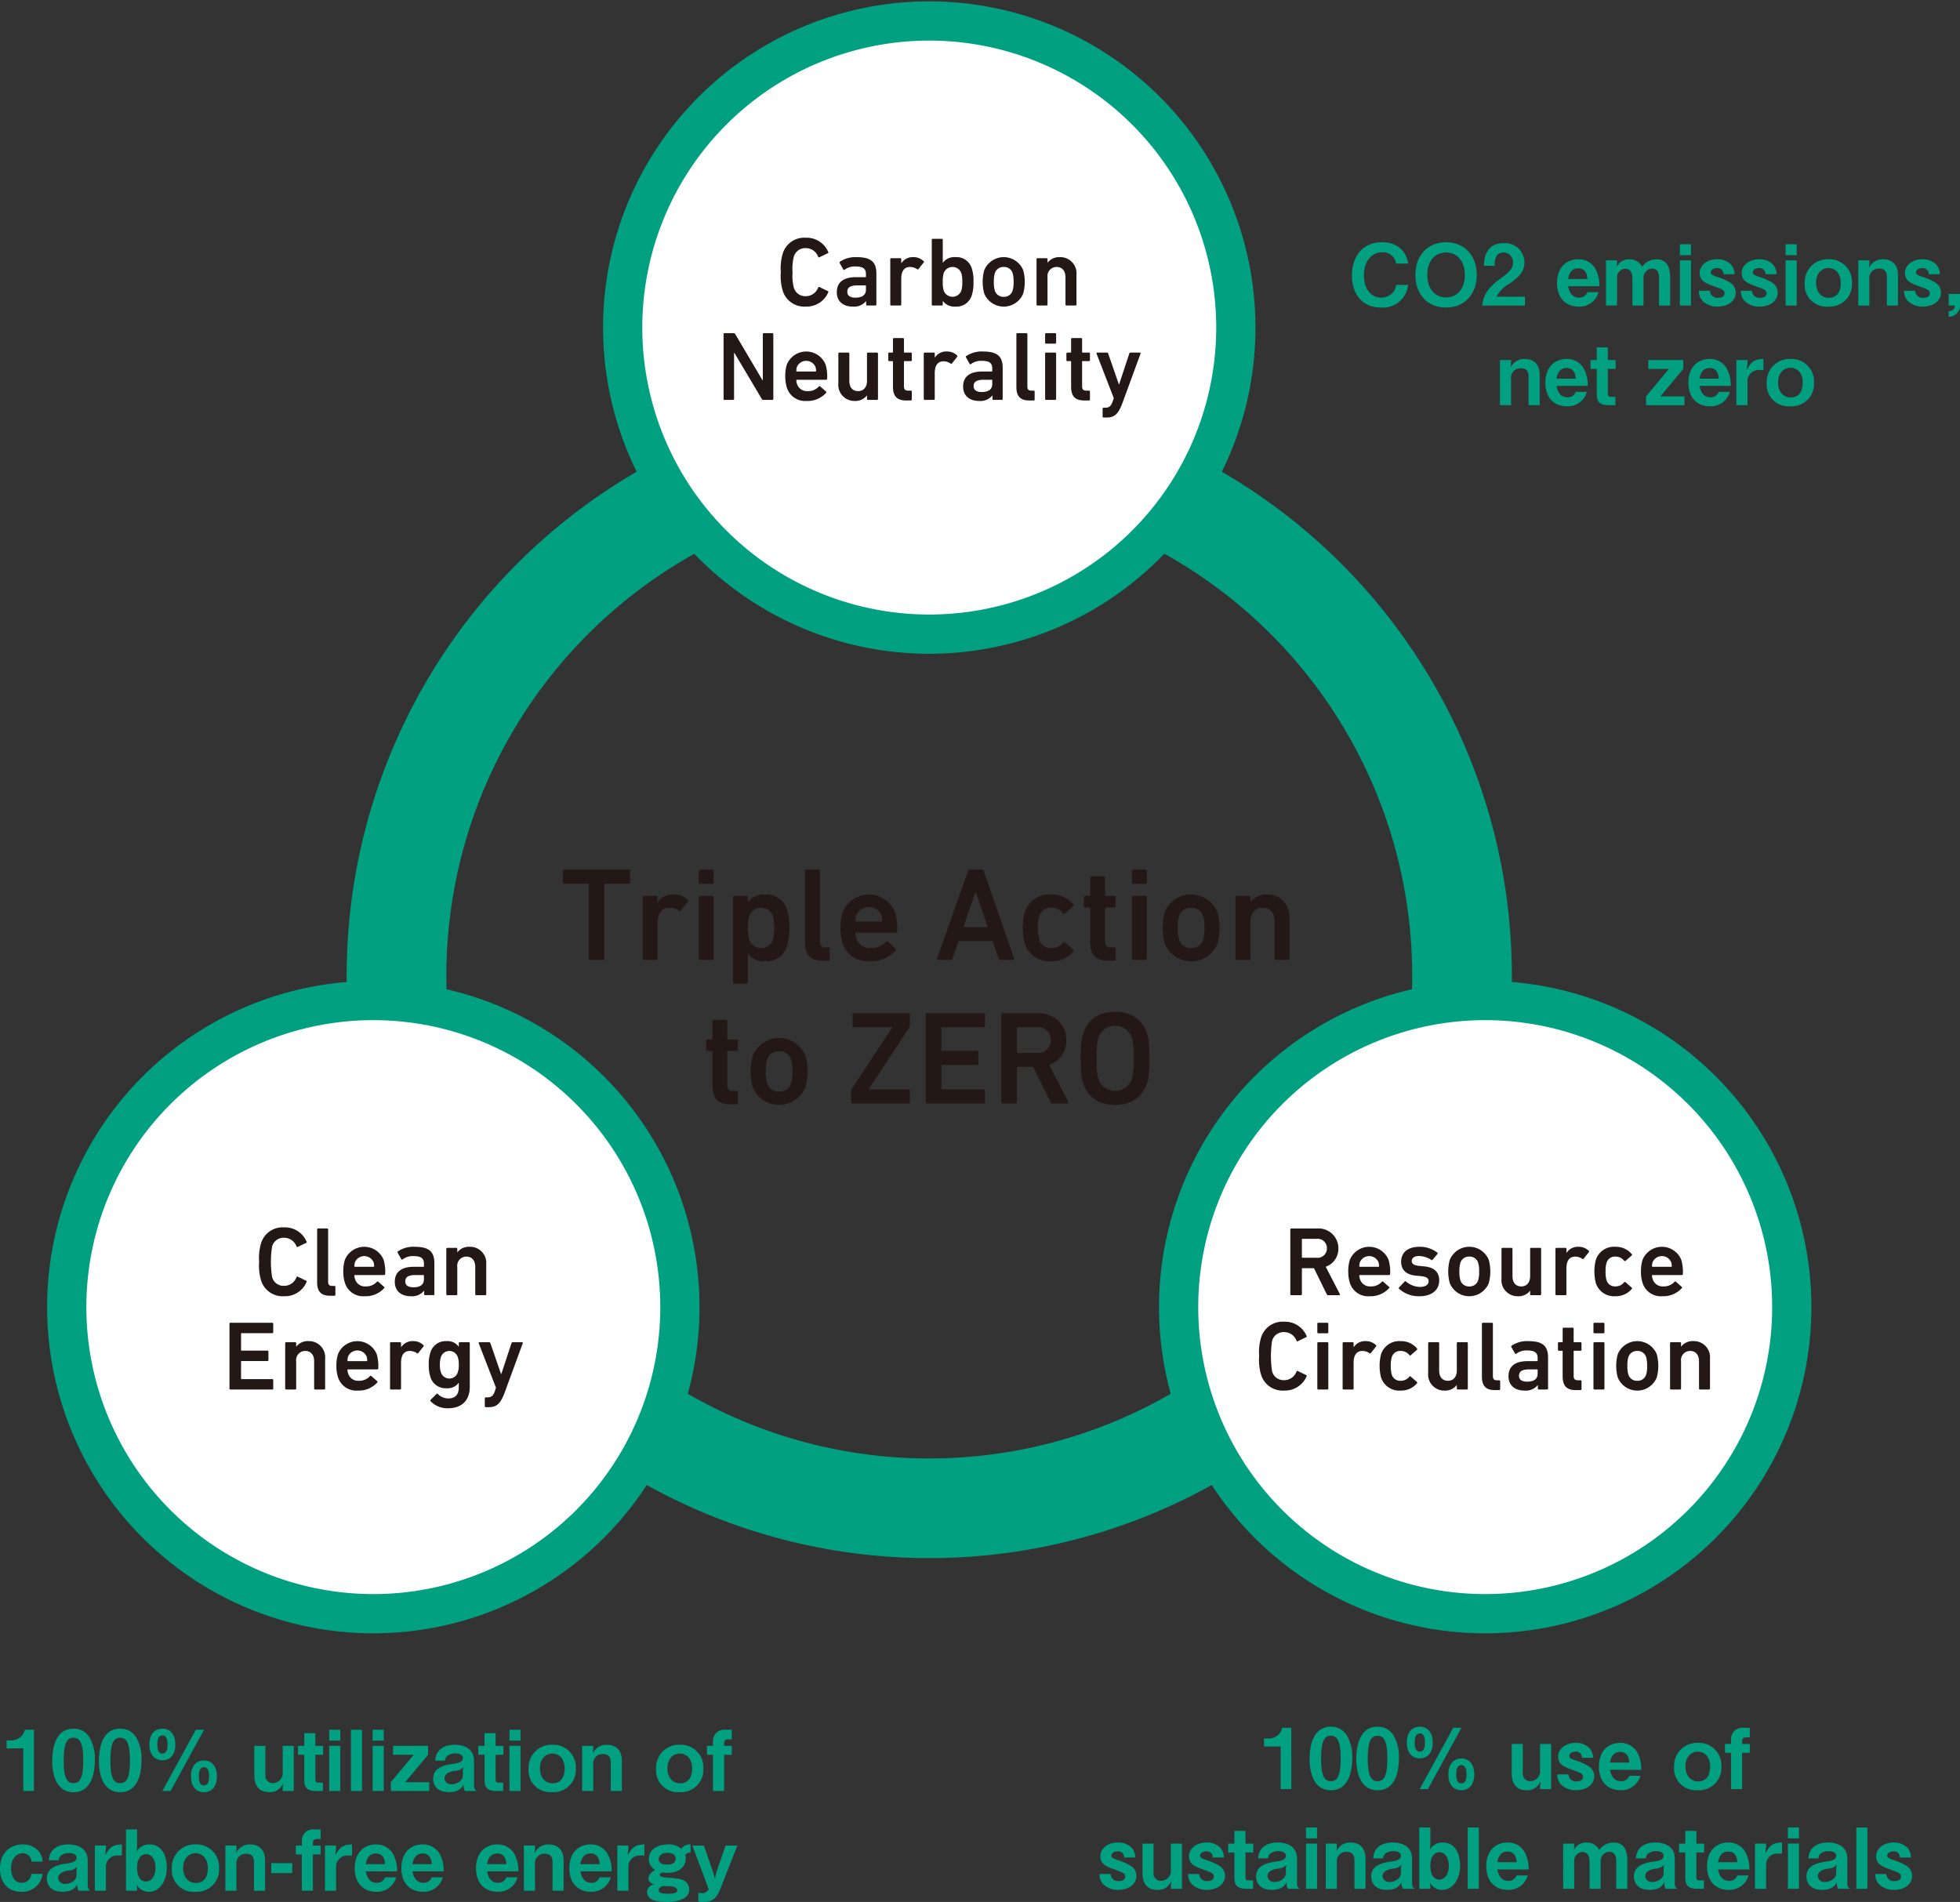<svg id="グループ_12517" data-name="グループ 12517" xmlns="http://www.w3.org/2000/svg" xmlns:xlink="http://www.w3.org/1999/xlink" width="399.661" height="387.821" viewBox="0 0 399.661 387.821">
  <rect x="0" y="0" width="399.661" height="387.821" fill="#333333" stroke="none"/>
  <defs>
    <clipPath id="clip-path">
      <rect id="長方形_62124" data-name="長方形 62124" width="399.661" height="387.821" fill="none"/>
    </clipPath>
  </defs>
  <g id="グループ_12516" data-name="グループ 12516" clip-path="url(#clip-path)">
    <path id="パス_93949" data-name="パス 93949" d="M263.7,59.5c-4.144,0-5.975-3.116-5.975-6.54,0-3.3,1.694-6.78,6.146-6.78,3.561,0,5.1,2.363,5.308,4.349h-2.448a2.707,2.707,0,0,0-2.808-2.311c-1.952,0-3.75,1.576-3.75,4.709,0,2.928,1.576,4.553,3.493,4.553a3.257,3.257,0,0,0,2.277-.924,2.455,2.455,0,0,0,.787-1.677h2.448A5.146,5.146,0,0,1,263.7,59.5" transform="translate(17.946 3.215)" fill="#00a081"/>
    <path id="パス_93950" data-name="パス 93950" d="M276.067,59.5c-3.7,0-6.25-2.637-6.25-6.661,0-4.04,2.569-6.66,6.25-6.66s6.266,2.62,6.266,6.66c0,4.024-2.568,6.661-6.266,6.661m0-11.231c-2.14,0-3.818,1.61-3.818,4.571s1.66,4.589,3.818,4.589c2.26,0,3.835-1.746,3.835-4.589s-1.592-4.571-3.835-4.571" transform="translate(18.789 3.215)" fill="#00a081"/>
    <path id="パス_93951" data-name="パス 93951" d="M282.554,59.072c.308-2.226,1.079-3.561,3.9-5.634,1.832-1.335,2.38-2.019,2.38-3.116a1.959,1.959,0,0,0-1.951-2.071c-1.73,0-1.781,1.8-1.8,2.722h-2.175c.034-1.112.171-4.623,4.04-4.623a3.967,3.967,0,0,1,4.229,3.972c0,2-1.422,3.134-3.047,4.265a6.37,6.37,0,0,0-2.637,2.687h5.787v1.8Z" transform="translate(19.675 3.228)" fill="#00a081"/>
    <path id="パス_93952" data-name="パス 93952" d="M299.085,54.92c.087.463.428,2.329,2.243,2.329a1.682,1.682,0,0,0,1.678-1.112h2.276a4.023,4.023,0,0,1-4.074,2.945c-2.5,0-4.383-1.661-4.383-4.811,0-3.287,2.038-4.845,4.315-4.845a3.931,3.931,0,0,1,3.39,1.747,6.851,6.851,0,0,1,.925,3.749Zm2.072-3.646c-1.677,0-1.969,1.592-2.072,2.175h3.921c-.051-1.439-.719-2.175-1.849-2.175" transform="translate(20.669 3.442)" fill="#00a081"/>
    <path id="パス_93953" data-name="パス 93953" d="M316.975,58.858v-5.6c0-1.078-.309-1.935-1.423-1.935a1.837,1.837,0,0,0-1.746,1.935v5.6h-2.259v-5.6c0-.719-.207-1.9-1.474-1.9a1.752,1.752,0,0,0-1.661,1.764v5.735h-2.259V49.647h2.259v.5l-.067.821a2.745,2.745,0,0,1,2.585-1.54,2.793,2.793,0,0,1,2.586,1.523,3.6,3.6,0,0,1,2.925-1.523c2.09,0,2.792,1.557,2.792,3.561v5.872Z" transform="translate(21.319 3.442)" fill="#00a081"/>
    <path id="パス_93954" data-name="パス 93954" d="M320.25,46.559h2.26v2.226h-2.26Zm0,3.288h2.26v9.211h-2.26Z" transform="translate(22.3 3.242)" fill="#00a081"/>
    <path id="パス_93955" data-name="パス 93955" d="M327.684,59.081A4.264,4.264,0,0,1,324.7,58a2.9,2.9,0,0,1-.839-2.156h2.26a1.5,1.5,0,0,0,1.661,1.438c.187,0,1.318,0,1.318-.907,0-.633-.463-.839-1.918-1.352-1.884-.686-3.15-1.131-3.15-2.809,0-1.54,1.473-2.79,3.579-2.79a3.776,3.776,0,0,1,2.687.958,2.863,2.863,0,0,1,.839,2.088h-2.259a1.187,1.187,0,0,0-1.319-1.249c-.907,0-1.266.513-1.266.856,0,.463.428.616,1.147.891a11.481,11.481,0,0,1,2.91,1.284,2.374,2.374,0,0,1,1.028,1.969c0,1.8-1.7,2.859-3.7,2.859" transform="translate(22.552 3.442)" fill="#00a081"/>
    <path id="パス_93956" data-name="パス 93956" d="M335.684,59.081A4.264,4.264,0,0,1,332.7,58a2.9,2.9,0,0,1-.839-2.156h2.26a1.5,1.5,0,0,0,1.661,1.438c.187,0,1.318,0,1.318-.907,0-.633-.463-.839-1.918-1.352-1.884-.686-3.15-1.131-3.15-2.809,0-1.54,1.473-2.79,3.579-2.79a3.776,3.776,0,0,1,2.687.958,2.863,2.863,0,0,1,.839,2.088h-2.259a1.187,1.187,0,0,0-1.319-1.249c-.907,0-1.266.513-1.266.856,0,.463.428.616,1.147.891a11.48,11.48,0,0,1,2.91,1.284,2.374,2.374,0,0,1,1.028,1.969c0,1.8-1.7,2.859-3.7,2.859" transform="translate(23.109 3.442)" fill="#00a081"/>
    <path id="パス_93957" data-name="パス 93957" d="M340.394,46.559h2.26v2.226h-2.26Zm0,3.288h2.26v9.211h-2.26Z" transform="translate(23.703 3.242)" fill="#00a081"/>
    <path id="パス_93958" data-name="パス 93958" d="M348.818,59.081a4.431,4.431,0,0,1-4.777-4.761,4.674,4.674,0,0,1,4.828-4.9,4.6,4.6,0,0,1,4.811,4.863,4.551,4.551,0,0,1-4.863,4.794m.051-7.859c-1.268,0-2.517.993-2.517,3.013,0,1.746.959,3.047,2.585,3.047,2.123,0,2.448-1.884,2.448-3.03,0-2.106-1.249-3.03-2.517-3.03" transform="translate(23.957 3.442)" fill="#00a081"/>
    <path id="パス_93959" data-name="パス 93959" d="M360.087,58.858V53.037c0-1.027-.428-1.712-1.557-1.712a1.909,1.909,0,0,0-2.021,2.157v5.376h-2.26V49.647h2.26v.769l-.086.788a3.032,3.032,0,0,1,2.841-1.78c1.953,0,3.083,1.164,3.083,3.253v6.18Z" transform="translate(24.668 3.442)" fill="#00a081"/>
    <path id="パス_93960" data-name="パス 93960" d="M366.8,59.081A4.264,4.264,0,0,1,363.825,58a2.9,2.9,0,0,1-.839-2.156h2.26a1.5,1.5,0,0,0,1.661,1.438c.187,0,1.318,0,1.318-.907,0-.633-.463-.839-1.918-1.352-1.884-.686-3.15-1.131-3.15-2.809,0-1.54,1.473-2.79,3.579-2.79a3.776,3.776,0,0,1,2.687.958,2.863,2.863,0,0,1,.839,2.088H368a1.187,1.187,0,0,0-1.319-1.249c-.907,0-1.266.513-1.266.856,0,.463.428.616,1.147.891a11.48,11.48,0,0,1,2.91,1.284,2.374,2.374,0,0,1,1.028,1.969c0,1.8-1.7,2.859-3.7,2.859" transform="translate(25.276 3.442)" fill="#00a081"/>
    <path id="パス_93961" data-name="パス 93961" d="M373.794,56.035v2.226a2.321,2.321,0,0,1-2.311,2.431V59.544c1.165-.051,1.232-.787,1.266-1.147h-1.266V56.035Z" transform="translate(25.868 3.902)" fill="#00a081"/>
    <path id="パス_93962" data-name="パス 93962" d="M291.784,77.858V72.037c0-1.027-.428-1.712-1.557-1.712a1.909,1.909,0,0,0-2.021,2.157v5.376h-2.26V68.647h2.26v.769l-.086.788a3.032,3.032,0,0,1,2.841-1.78c1.953,0,3.083,1.164,3.083,3.253v6.18Z" transform="translate(19.912 4.765)" fill="#00a081"/>
    <path id="パス_93963" data-name="パス 93963" d="M296.862,73.92c.087.463.428,2.329,2.243,2.329a1.682,1.682,0,0,0,1.678-1.112h2.276a4.023,4.023,0,0,1-4.074,2.945c-2.5,0-4.383-1.661-4.383-4.811,0-3.287,2.038-4.845,4.315-4.845a3.931,3.931,0,0,1,3.39,1.747,6.851,6.851,0,0,1,.925,3.749Zm2.072-3.646c-1.677,0-1.969,1.592-2.072,2.175h3.921c-.051-1.439-.719-2.175-1.849-2.175" transform="translate(20.514 4.765)" fill="#00a081"/>
    <path id="パス_93964" data-name="パス 93964" d="M306.739,70.615V75.7c0,.412.171.6.564.6h.977v1.712h-1.386c-1.8,0-2.414-.719-2.414-2.175V70.615h-1.268V68.8h1.268V66.216h2.26V68.8h1.592v1.814Z" transform="translate(21.114 4.611)" fill="#00a081"/>
    <path id="パス_93965" data-name="パス 93965" d="M313.787,77.844v-1.8l4.674-5.6H314.25V68.633h7.139v1.814l-4.674,5.6h4.914v1.8Z" transform="translate(21.85 4.779)" fill="#00a081"/>
    <path id="パス_93966" data-name="パス 93966" d="M324.127,73.92c.087.463.428,2.329,2.243,2.329a1.682,1.682,0,0,0,1.678-1.112h2.276a4.023,4.023,0,0,1-4.074,2.945c-2.5,0-4.383-1.661-4.383-4.811,0-3.287,2.038-4.845,4.315-4.845a3.931,3.931,0,0,1,3.39,1.747,6.851,6.851,0,0,1,.925,3.749Zm2.072-3.646c-1.677,0-1.969,1.592-2.072,2.175h3.921c-.051-1.439-.719-2.175-1.849-2.175" transform="translate(22.413 4.765)" fill="#00a081"/>
    <path id="パス_93967" data-name="パス 93967" d="M335.744,70.684a2.275,2.275,0,0,0-2.466,2.226v4.948h-2.26V68.647h2.26v.667l-.171,1.352c.924-1.66,1.541-2.191,3.424-2.242v2.259Z" transform="translate(23.05 4.765)" fill="#00a081"/>
    <path id="パス_93968" data-name="パス 93968" d="M341.572,78.081A4.431,4.431,0,0,1,336.8,73.32a4.673,4.673,0,0,1,4.828-4.9,4.6,4.6,0,0,1,4.811,4.863,4.551,4.551,0,0,1-4.863,4.794m.051-7.859c-1.267,0-2.517.993-2.517,3.013,0,1.746.959,3.047,2.585,3.047,2.123,0,2.448-1.884,2.448-3.03,0-2.106-1.249-3.03-2.517-3.03" transform="translate(23.452 4.765)" fill="#00a081"/>
    <path id="パス_93969" data-name="パス 93969" d="M244.356,341.875v-8.7h-3.391v-1.627h.994a2.793,2.793,0,0,0,2.722-2.176h1.848v12.5Z" transform="translate(16.779 22.936)" fill="#00a081"/>
    <path id="パス_93970" data-name="パス 93970" d="M254,342.128c-3.973,0-4.349-4.657-4.349-6.266,0-2.054.36-6.694,4.349-6.694A3.693,3.693,0,0,1,257.289,331a8.668,8.668,0,0,1,1.062,4.638c0,1.576-.258,6.489-4.349,6.489m-.033-11.11c-1.148,0-1.97.837-1.97,4.621-.017,3.958.89,4.64,2,4.64,1.249,0,1.986-.958,1.986-4.64,0-3.954-.89-4.621-2.019-4.621" transform="translate(17.384 22.921)" fill="#00a081"/>
    <path id="パス_93971" data-name="パス 93971" d="M262.9,342.128c-3.973,0-4.349-4.657-4.349-6.266,0-2.054.36-6.694,4.349-6.694A3.693,3.693,0,0,1,266.186,331a8.668,8.668,0,0,1,1.062,4.638c0,1.576-.258,6.489-4.349,6.489m-.034-11.11c-1.147,0-1.969.837-1.969,4.621-.017,3.958.89,4.64,2,4.64,1.249,0,1.986-.958,1.986-4.64,0-3.954-.89-4.621-2.021-4.621" transform="translate(18.004 22.921)" fill="#00a081"/>
    <path id="パス_93972" data-name="パス 93972" d="M273.474,332.4c0,2.054-1.045,3.216-2.637,3.216-1.8,0-2.655-1.42-2.655-3.183,0-2.31,1.216-3.27,2.655-3.27,1.61,0,2.637,1.2,2.637,3.237m-3.682,0c0,.478,0,1.848,1.045,1.848s1.044-1.37,1.044-1.848c0-.5,0-1.867-1.044-1.867s-1.045,1.369-1.045,1.867m1.028,9.484,6.831-12.5h1.678l-6.832,12.5Zm11.127-3c0,2.054-1.043,3.233-2.636,3.233-1.8.019-2.654-1.436-2.654-3.183,0-2.328,1.215-3.286,2.654-3.286,1.609,0,2.636,1.2,2.636,3.236m-3.681,0c0,.478,0,1.849,1.045,1.849s1.044-1.371,1.044-1.849,0-1.868-1.044-1.868-1.045,1.37-1.045,1.868" transform="translate(18.675 22.921)" fill="#00a081"/>
    <path id="パス_93973" data-name="パス 93973" d="M293.97,341.661v-.719l.1-.958a2.8,2.8,0,0,1-2.876,1.9c-2.14,0-3.013-1.387-3.013-3.509V332.45h2.259v5.923a1.513,1.513,0,0,0,1.576,1.677,2.044,2.044,0,0,0,1.952-2.258V332.45h2.259v9.211Z" transform="translate(20.067 23.15)" fill="#00a081"/>
    <path id="パス_93974" data-name="パス 93974" d="M300.7,341.9a4.262,4.262,0,0,1-2.979-1.078,2.9,2.9,0,0,1-.839-2.157h2.26a1.5,1.5,0,0,0,1.661,1.439c.187,0,1.318,0,1.318-.908,0-.633-.463-.839-1.918-1.352-1.884-.686-3.15-1.131-3.15-2.808,0-1.541,1.473-2.791,3.579-2.791a3.781,3.781,0,0,1,2.687.958,2.867,2.867,0,0,1,.839,2.089H301.9a1.187,1.187,0,0,0-1.319-1.249c-.907,0-1.266.512-1.266.855,0,.464.428.616,1.147.892a11.5,11.5,0,0,1,2.91,1.283,2.375,2.375,0,0,1,1.028,1.97c0,1.8-1.7,2.858-3.7,2.858" transform="translate(20.674 23.135)" fill="#00a081"/>
    <path id="パス_93975" data-name="パス 93975" d="M307.066,337.737c.087.462.428,2.328,2.243,2.328a1.683,1.683,0,0,0,1.678-1.111h2.276a4.023,4.023,0,0,1-4.074,2.944c-2.5,0-4.383-1.661-4.383-4.811,0-3.286,2.038-4.845,4.315-4.845a3.931,3.931,0,0,1,3.39,1.747,6.857,6.857,0,0,1,.925,3.75Zm2.072-3.647c-1.677,0-1.969,1.592-2.072,2.175h3.921c-.051-1.438-.719-2.175-1.849-2.175" transform="translate(21.225 23.135)" fill="#00a081"/>
    <path id="パス_93976" data-name="パス 93976" d="M323.92,341.9a4.43,4.43,0,0,1-4.777-4.76,4.674,4.674,0,0,1,4.828-4.9,4.6,4.6,0,0,1,4.811,4.864,4.55,4.55,0,0,1-4.863,4.793m.051-7.858c-1.268,0-2.517.993-2.517,3.012,0,1.747.959,3.048,2.585,3.048,2.123,0,2.448-1.885,2.448-3.031,0-2.106-1.249-3.029-2.517-3.029" transform="translate(22.223 23.135)" fill="#00a081"/>
    <path id="パス_93977" data-name="パス 93977" d="M332.331,334.477v7.4h-2.259v-7.4h-1.233v-1.813h1.233v-.942a2.292,2.292,0,0,1,2.533-2.347h1.3v1.952h-.737c-.479,0-.839.224-.839.77v.567h1.576v1.813Z" transform="translate(22.898 22.936)" fill="#00a081"/>
    <path id="パス_93978" data-name="パス 93978" d="M213.424,360.9a4.262,4.262,0,0,1-2.979-1.078,2.9,2.9,0,0,1-.839-2.157h2.26a1.5,1.5,0,0,0,1.661,1.439c.187,0,1.318,0,1.318-.908,0-.633-.463-.839-1.918-1.352-1.884-.686-3.15-1.131-3.15-2.808,0-1.541,1.473-2.791,3.579-2.791a3.781,3.781,0,0,1,2.687.958,2.867,2.867,0,0,1,.839,2.089h-2.259a1.187,1.187,0,0,0-1.319-1.249c-.907,0-1.266.512-1.266.855,0,.464.428.616,1.147.892a11.5,11.5,0,0,1,2.91,1.283,2.375,2.375,0,0,1,1.028,1.97c0,1.8-1.7,2.858-3.7,2.858" transform="translate(14.596 24.458)" fill="#00a081"/>
    <path id="パス_93979" data-name="パス 93979" d="M223.585,360.661v-.719l.1-.958a2.8,2.8,0,0,1-2.876,1.9c-2.14,0-3.013-1.387-3.013-3.509V351.45h2.259v5.923a1.513,1.513,0,0,0,1.576,1.677,2.044,2.044,0,0,0,1.952-2.258V351.45h2.259v9.211Z" transform="translate(15.166 24.473)" fill="#00a081"/>
    <path id="パス_93980" data-name="パス 93980" d="M230.32,360.9a4.262,4.262,0,0,1-2.979-1.078,2.9,2.9,0,0,1-.839-2.157h2.26a1.5,1.5,0,0,0,1.661,1.439c.187,0,1.318,0,1.318-.908,0-.633-.463-.839-1.918-1.352-1.884-.686-3.15-1.131-3.15-2.808,0-1.541,1.473-2.791,3.579-2.791a3.781,3.781,0,0,1,2.687.958,2.867,2.867,0,0,1,.839,2.089h-2.259a1.187,1.187,0,0,0-1.319-1.249c-.907,0-1.266.512-1.266.855,0,.464.428.616,1.147.892a11.5,11.5,0,0,1,2.91,1.283,2.375,2.375,0,0,1,1.028,1.97c0,1.8-1.7,2.858-3.7,2.858" transform="translate(15.772 24.458)" fill="#00a081"/>
    <path id="パス_93981" data-name="パス 93981" d="M237.662,353.431v5.085c0,.412.171.6.564.6h.977v1.714h-1.386c-1.8,0-2.414-.719-2.414-2.175v-5.223h-1.268v-1.813H235.4v-2.586h2.26v2.586h1.592v1.813Z" transform="translate(16.304 24.305)" fill="#00a081"/>
    <path id="パス_93982" data-name="パス 93982" d="M245.933,360.675a2.417,2.417,0,0,1-.274-1.335c-.257.5-.821,1.556-2.979,1.556-2.534,0-3.22-1.54-3.22-2.705,0-2.123,1.9-2.756,3.956-3.046.993-.138,2.106-.326,2.106-1.183,0-.735-.788-.958-1.49-.958a2.568,2.568,0,0,0-1.764.566,1.256,1.256,0,0,0-.358.907h-2.038c.17-2.86,2.722-3.237,3.956-3.237,2.122,0,3.97.926,3.97,3.305v5.069a1.188,1.188,0,0,0,.514,1.061Zm-2.038-4.11c-.856.136-2.122.445-2.122,1.558a1.317,1.317,0,0,0,1.455,1.164c.924,0,2.294-.583,2.294-1.865v-1.045l.12-.6a2.465,2.465,0,0,1-1.747.787" transform="translate(16.675 24.458)" fill="#00a081"/>
    <path id="パス_93983" data-name="パス 93983" d="M248.966,348.376h2.26V350.6h-2.26Zm0,3.288h2.26v9.211h-2.26Z" transform="translate(17.337 24.259)" fill="#00a081"/>
    <path id="パス_93984" data-name="パス 93984" d="M258.579,360.675v-5.822c0-1.026-.428-1.711-1.557-1.711A1.908,1.908,0,0,0,255,355.3v5.377h-2.26v-9.211H255v.768l-.086.788a3.032,3.032,0,0,1,2.841-1.78c1.953,0,3.083,1.164,3.083,3.253v6.181Z" transform="translate(17.599 24.458)" fill="#00a081"/>
    <path id="パス_93985" data-name="パス 93985" d="M267.868,360.675a2.417,2.417,0,0,1-.274-1.335c-.257.5-.821,1.556-2.979,1.556-2.534,0-3.22-1.54-3.22-2.705,0-2.123,1.9-2.756,3.956-3.046.993-.138,2.106-.326,2.106-1.183,0-.735-.788-.958-1.49-.958a2.569,2.569,0,0,0-1.764.566,1.256,1.256,0,0,0-.358.907h-2.038c.17-2.86,2.722-3.237,3.956-3.237,2.122,0,3.97.926,3.97,3.305v5.069a1.188,1.188,0,0,0,.514,1.061Zm-2.038-4.11c-.856.136-2.122.445-2.122,1.558a1.317,1.317,0,0,0,1.455,1.164c.924,0,2.294-.583,2.294-1.865v-1.045l.12-.6a2.465,2.465,0,0,1-1.747.787" transform="translate(18.202 24.458)" fill="#00a081"/>
    <path id="パス_93986" data-name="パス 93986" d="M275.222,361.1a2.732,2.732,0,0,1-2.5-1.523l.1.633v.669h-2.259v-12.5h2.259v3.682l-.1.84a2.872,2.872,0,0,1,2.621-1.456c2.961,0,3.544,3.014,3.544,4.673,0,3.014-1.61,4.982-3.665,4.982m-.565-7.669c-.958,0-1.832.822-1.832,2.739,0,1.66.6,2.824,1.8,2.824,1.165,0,1.952-1.078,1.952-2.772,0-1.763-.823-2.791-1.918-2.791" transform="translate(18.841 24.259)" fill="#00a081"/>
    <rect id="長方形_62120" data-name="長方形 62120" width="2.26" height="12.5" transform="translate(299.282 372.635)" fill="#00a081"/>
    <path id="パス_93987" data-name="パス 93987" d="M285.593,356.737c.087.462.428,2.328,2.243,2.328a1.683,1.683,0,0,0,1.678-1.111h2.276a4.023,4.023,0,0,1-4.074,2.944c-2.5,0-4.383-1.661-4.383-4.811,0-3.286,2.038-4.845,4.315-4.845a3.931,3.931,0,0,1,3.39,1.747,6.857,6.857,0,0,1,.925,3.75Zm2.072-3.647c-1.677,0-1.969,1.592-2.072,2.175h3.921c-.051-1.438-.719-2.175-1.849-2.175" transform="translate(19.73 24.458)" fill="#00a081"/>
    <path id="パス_93988" data-name="パス 93988" d="M308.809,360.675v-5.6c0-1.078-.308-1.935-1.422-1.935a1.838,1.838,0,0,0-1.747,1.935v5.6h-2.259v-5.6c0-.719-.206-1.9-1.473-1.9a1.752,1.752,0,0,0-1.661,1.764v5.736h-2.259v-9.211h2.259v.5l-.067.823a2.744,2.744,0,0,1,2.585-1.541,2.792,2.792,0,0,1,2.585,1.524,3.6,3.6,0,0,1,2.927-1.524c2.089,0,2.791,1.558,2.791,3.562v5.872Z" transform="translate(20.75 24.458)" fill="#00a081"/>
    <path id="パス_93989" data-name="パス 93989" d="M317.948,360.675a2.417,2.417,0,0,1-.274-1.335c-.257.5-.821,1.556-2.979,1.556-2.534,0-3.22-1.54-3.22-2.705,0-2.123,1.9-2.756,3.956-3.046.993-.138,2.106-.326,2.106-1.183,0-.735-.788-.958-1.49-.958a2.569,2.569,0,0,0-1.764.566,1.256,1.256,0,0,0-.358.907h-2.038c.17-2.86,2.722-3.237,3.956-3.237,2.122,0,3.97.926,3.97,3.305v5.069a1.188,1.188,0,0,0,.514,1.061Zm-2.038-4.11c-.856.136-2.122.445-2.122,1.558a1.317,1.317,0,0,0,1.455,1.164c.924,0,2.294-.583,2.294-1.865v-1.045l.12-.6a2.465,2.465,0,0,1-1.747.787" transform="translate(21.689 24.458)" fill="#00a081"/>
    <path id="パス_93990" data-name="パス 93990" d="M323.613,353.431v5.085c0,.412.171.6.564.6h.977v1.714h-1.386c-1.8,0-2.414-.719-2.414-2.175v-5.223h-1.268v-1.813h1.268v-2.586h2.26v2.586H325.2v1.813Z" transform="translate(22.289 24.305)" fill="#00a081"/>
    <path id="パス_93991" data-name="パス 93991" d="M327.673,356.737c.087.462.428,2.328,2.243,2.328a1.683,1.683,0,0,0,1.678-1.111h2.276A4.023,4.023,0,0,1,329.8,360.9c-2.5,0-4.383-1.661-4.383-4.811,0-3.286,2.038-4.845,4.315-4.845a3.931,3.931,0,0,1,3.39,1.747,6.857,6.857,0,0,1,.925,3.75Zm2.072-3.647c-1.677,0-1.969,1.592-2.072,2.175h3.921c-.051-1.438-.719-2.175-1.849-2.175" transform="translate(22.66 24.458)" fill="#00a081"/>
    <path id="パス_93992" data-name="パス 93992" d="M339.29,353.5a2.274,2.274,0,0,0-2.466,2.225v4.949h-2.26v-9.211h2.26v.666l-.171,1.353c.924-1.66,1.541-2.191,3.424-2.243v2.26Z" transform="translate(23.297 24.458)" fill="#00a081"/>
    <path id="パス_93993" data-name="パス 93993" d="M340.837,348.376h2.26V350.6h-2.26Zm0,3.288h2.26v9.211h-2.26Z" transform="translate(23.734 24.259)" fill="#00a081"/>
    <path id="パス_93994" data-name="パス 93994" d="M350.844,360.675a2.417,2.417,0,0,1-.274-1.335c-.257.5-.821,1.556-2.979,1.556-2.534,0-3.22-1.54-3.22-2.705,0-2.123,1.9-2.756,3.956-3.046.993-.138,2.106-.326,2.106-1.183,0-.735-.788-.958-1.49-.958a2.568,2.568,0,0,0-1.764.566,1.256,1.256,0,0,0-.358.907h-2.038c.17-2.86,2.722-3.237,3.956-3.237,2.122,0,3.97.926,3.97,3.305v5.069a1.188,1.188,0,0,0,.515,1.061Zm-2.038-4.11c-.856.136-2.122.445-2.122,1.558a1.317,1.317,0,0,0,1.455,1.164c.924,0,2.294-.583,2.294-1.865v-1.045l.12-.6a2.465,2.465,0,0,1-1.747.787" transform="translate(23.98 24.458)" fill="#00a081"/>
    <rect id="長方形_62121" data-name="長方形 62121" width="2.26" height="12.5" transform="translate(378.518 372.635)" fill="#00a081"/>
    <path id="パス_93995" data-name="パス 93995" d="M361.309,360.9a4.262,4.262,0,0,1-2.979-1.078,2.9,2.9,0,0,1-.839-2.157h2.26a1.5,1.5,0,0,0,1.661,1.439c.187,0,1.318,0,1.318-.908,0-.633-.463-.839-1.918-1.352-1.884-.686-3.15-1.131-3.15-2.808,0-1.541,1.473-2.791,3.579-2.791a3.781,3.781,0,0,1,2.687.958,2.867,2.867,0,0,1,.839,2.089h-2.259a1.187,1.187,0,0,0-1.319-1.249c-.907,0-1.266.512-1.266.855,0,.464.428.616,1.147.892a11.5,11.5,0,0,1,2.91,1.283,2.375,2.375,0,0,1,1.028,1.97c0,1.8-1.7,2.858-3.7,2.858" transform="translate(24.894 24.458)" fill="#00a081"/>
    <path id="パス_93996" data-name="パス 93996" d="M4.656,342.242v-8.7H1.265v-1.627h.994a2.793,2.793,0,0,0,2.722-2.175H6.829v12.5Z" transform="translate(0.088 22.961)" fill="#00a081"/>
    <path id="パス_93997" data-name="パス 93997" d="M14.3,342.5c-3.973,0-4.349-4.657-4.349-6.266,0-2.055.36-6.695,4.349-6.695a3.7,3.7,0,0,1,3.287,1.832,8.674,8.674,0,0,1,1.062,4.639c0,1.576-.258,6.489-4.349,6.489m-.034-11.111c-1.147,0-1.969.839-1.969,4.622-.017,3.957.89,4.64,2,4.64,1.249,0,1.986-.958,1.986-4.64,0-3.954-.89-4.622-2.021-4.622" transform="translate(0.693 22.947)" fill="#00a081"/>
    <path id="パス_93998" data-name="パス 93998" d="M23.2,342.5c-3.973,0-4.349-4.657-4.349-6.266,0-2.055.36-6.695,4.349-6.695a3.7,3.7,0,0,1,3.287,1.832,8.674,8.674,0,0,1,1.062,4.639c0,1.576-.258,6.489-4.349,6.489m-.034-11.111c-1.147,0-1.969.839-1.969,4.622-.017,3.957.89,4.64,2,4.64,1.249,0,1.986-.958,1.986-4.64,0-3.954-.89-4.622-2.021-4.622" transform="translate(1.313 22.947)" fill="#00a081"/>
    <path id="パス_93999" data-name="パス 93999" d="M33.772,332.773c0,2.054-1.045,3.217-2.637,3.217-1.8,0-2.655-1.42-2.655-3.184,0-2.31,1.216-3.27,2.655-3.27,1.61,0,2.637,1.2,2.637,3.237m-3.682,0c0,.479,0,1.848,1.045,1.848s1.044-1.369,1.044-1.848c0-.5,0-1.868-1.044-1.868s-1.045,1.37-1.045,1.868m1.028,9.484,6.831-12.5h1.678l-6.832,12.5Zm11.127-3c0,2.055-1.043,3.235-2.636,3.235-1.8.018-2.654-1.437-2.654-3.183,0-2.329,1.215-3.287,2.654-3.287,1.609,0,2.636,1.2,2.636,3.236m-3.681,0c0,.479,0,1.849,1.045,1.849s1.044-1.37,1.044-1.849,0-1.867-1.044-1.867-1.045,1.369-1.045,1.867" transform="translate(1.983 22.947)" fill="#00a081"/>
    <path id="パス_94000" data-name="パス 94000" d="M54.269,342.028v-.719l.1-.958a2.8,2.8,0,0,1-2.876,1.9c-2.14,0-3.013-1.387-3.013-3.509v-5.924h2.259v5.924a1.514,1.514,0,0,0,1.576,1.677,2.045,2.045,0,0,0,1.952-2.259v-5.342h2.259v9.211Z" transform="translate(3.376 23.175)" fill="#00a081"/>
    <path id="パス_94001" data-name="パス 94001" d="M60.345,334.8v5.085c0,.412.171.6.564.6h.977V342.2H60.5c-1.8,0-2.414-.719-2.414-2.175V334.8H56.817v-1.814h1.268V330.4h2.26v2.585h1.592V334.8Z" transform="translate(3.956 23.007)" fill="#00a081"/>
    <path id="パス_94002" data-name="パス 94002" d="M62.754,329.744h2.26v2.226h-2.26Zm0,3.287h2.26v9.211h-2.26Z" transform="translate(4.37 22.961)" fill="#00a081"/>
    <rect id="長方形_62122" data-name="長方形 62122" width="2.26" height="12.499" transform="translate(71.555 352.706)" fill="#00a081"/>
    <path id="パス_94003" data-name="パス 94003" d="M71.041,329.744H73.3v2.226h-2.26Zm0,3.287H73.3v9.211h-2.26Z" transform="translate(4.947 22.961)" fill="#00a081"/>
    <path id="パス_94004" data-name="パス 94004" d="M74.5,342.028v-1.8l4.674-5.6H74.959v-1.814H82.1v1.814l-4.674,5.6h4.914v1.8Z" transform="translate(5.187 23.176)" fill="#00a081"/>
    <path id="パス_94005" data-name="パス 94005" d="M89.048,342.043a2.415,2.415,0,0,1-.274-1.335c-.257.5-.821,1.557-2.979,1.557-2.534,0-3.22-1.541-3.22-2.705,0-2.123,1.9-2.758,3.956-3.047.993-.137,2.106-.326,2.106-1.182,0-.736-.788-.958-1.49-.958a2.573,2.573,0,0,0-1.764.565,1.257,1.257,0,0,0-.358.908H82.988c.17-2.86,2.722-3.237,3.956-3.237,2.122,0,3.97.925,3.97,3.3v5.069a1.186,1.186,0,0,0,.514,1.061Zm-2.038-4.109c-.856.137-2.122.445-2.122,1.558a1.317,1.317,0,0,0,1.455,1.164c.924,0,2.294-.582,2.294-1.865v-1.045l.12-.6a2.461,2.461,0,0,1-1.747.787" transform="translate(5.75 23.161)" fill="#00a081"/>
    <path id="パス_94006" data-name="パス 94006" d="M94.712,334.8v5.085c0,.412.171.6.564.6h.977V342.2H94.866c-1.8,0-2.414-.719-2.414-2.175V334.8H91.184v-1.814h1.268V330.4h2.26v2.585H96.3V334.8Z" transform="translate(6.35 23.007)" fill="#00a081"/>
    <path id="パス_94007" data-name="パス 94007" d="M97.121,329.744h2.26v2.226h-2.26Zm0,3.287h2.26v9.211h-2.26Z" transform="translate(6.763 22.961)" fill="#00a081"/>
    <path id="パス_94008" data-name="パス 94008" d="M105.545,342.266a4.431,4.431,0,0,1-4.777-4.761,4.674,4.674,0,0,1,4.828-4.9,4.6,4.6,0,0,1,4.811,4.863,4.551,4.551,0,0,1-4.863,4.794m.051-7.859c-1.268,0-2.517.993-2.517,3.013,0,1.746.959,3.047,2.585,3.047,2.123,0,2.448-1.884,2.448-3.03,0-2.106-1.249-3.03-2.517-3.03" transform="translate(7.017 23.161)" fill="#00a081"/>
    <path id="パス_94009" data-name="パス 94009" d="M116.815,342.042v-5.821c0-1.027-.428-1.712-1.557-1.712a1.909,1.909,0,0,0-2.021,2.157v5.376h-2.26v-9.211h2.26v.769l-.086.788a3.032,3.032,0,0,1,2.841-1.78c1.953,0,3.083,1.164,3.083,3.253v6.18Z" transform="translate(7.728 23.161)" fill="#00a081"/>
    <path id="パス_94010" data-name="パス 94010" d="M129.85,342.266a4.431,4.431,0,0,1-4.777-4.761,4.674,4.674,0,0,1,4.828-4.9,4.6,4.6,0,0,1,4.811,4.863,4.551,4.551,0,0,1-4.863,4.794m.051-7.859c-1.268,0-2.517.993-2.517,3.013,0,1.746.959,3.047,2.585,3.047,2.123,0,2.448-1.884,2.448-3.03,0-2.106-1.249-3.03-2.517-3.03" transform="translate(8.709 23.161)" fill="#00a081"/>
    <path id="パス_94011" data-name="パス 94011" d="M138.261,334.845v7.4H136v-7.4h-1.233v-1.814H136v-.942a2.292,2.292,0,0,1,2.533-2.346h1.3V331.7H139.1c-.479,0-.839.222-.839.77v.566h1.576v1.814Z" transform="translate(9.385 22.961)" fill="#00a081"/>
    <path id="パス_94012" data-name="パス 94012" d="M4.366,361.265C1.25,361.265,0,358.97,0,356.539c0-3.544,2.448-4.93,4.657-4.93a4.106,4.106,0,0,1,3,1.147,3.3,3.3,0,0,1,1.027,2.363H6.421a1.756,1.756,0,0,0-1.781-1.712c-1.182,0-2.38,1.011-2.38,3.014,0,1.2.429,3.012,2.157,3.012a1.931,1.931,0,0,0,1.969-1.814H8.7a4.2,4.2,0,0,1-4.332,3.646" transform="translate(0 24.484)" fill="#00a081"/>
    <path id="パス_94013" data-name="パス 94013" d="M15.4,361.043a2.415,2.415,0,0,1-.274-1.335c-.257.5-.821,1.557-2.979,1.557-2.534,0-3.22-1.541-3.22-2.705,0-2.123,1.9-2.758,3.956-3.047.993-.137,2.106-.326,2.106-1.182,0-.736-.788-.958-1.49-.958a2.573,2.573,0,0,0-1.764.565,1.257,1.257,0,0,0-.358.908H9.339c.17-2.86,2.722-3.237,3.956-3.237,2.122,0,3.97.925,3.97,3.3v5.069a1.186,1.186,0,0,0,.514,1.061Zm-2.038-4.109c-.856.137-2.122.445-2.122,1.558a1.317,1.317,0,0,0,1.455,1.164c.924,0,2.294-.582,2.294-1.865v-1.045l.12-.6a2.461,2.461,0,0,1-1.747.787" transform="translate(0.622 24.484)" fill="#00a081"/>
    <path id="パス_94014" data-name="パス 94014" d="M22.806,353.868a2.275,2.275,0,0,0-2.466,2.226v4.948H18.08v-9.211h2.26v.667l-.171,1.352c.924-1.66,1.541-2.191,3.424-2.242v2.259Z" transform="translate(1.259 24.484)" fill="#00a081"/>
    <path id="パス_94015" data-name="パス 94015" d="M28.673,361.465a2.731,2.731,0,0,1-2.5-1.524l.1.634v.667H24.017v-12.5h2.259v3.682l-.1.839a2.873,2.873,0,0,1,2.621-1.455c2.961,0,3.544,3.013,3.544,4.673,0,3.013-1.61,4.982-3.665,4.982m-.565-7.67c-.958,0-1.832.823-1.832,2.74,0,1.659.6,2.824,1.8,2.824,1.165,0,1.952-1.079,1.952-2.774,0-1.763-.823-2.791-1.918-2.791" transform="translate(1.672 24.285)" fill="#00a081"/>
    <path id="パス_94016" data-name="パス 94016" d="M37.53,361.266a4.431,4.431,0,0,1-4.777-4.761,4.674,4.674,0,0,1,4.828-4.9,4.6,4.6,0,0,1,4.811,4.863,4.551,4.551,0,0,1-4.863,4.794m.051-7.859c-1.268,0-2.517.993-2.517,3.013,0,1.746.959,3.047,2.585,3.047,2.123,0,2.448-1.884,2.448-3.03,0-2.106-1.249-3.03-2.517-3.03" transform="translate(2.281 24.484)" fill="#00a081"/>
    <path id="パス_94017" data-name="パス 94017" d="M48.8,361.042v-5.821c0-1.027-.428-1.712-1.557-1.712a1.909,1.909,0,0,0-2.021,2.157v5.376h-2.26v-9.211h2.26v.769l-.086.788a3.032,3.032,0,0,1,2.841-1.78c1.953,0,3.083,1.164,3.083,3.253v6.18Z" transform="translate(2.992 24.484)" fill="#00a081"/>
    <rect id="長方形_62123" data-name="長方形 62123" width="4.281" height="2.021" transform="translate(55.314 379.911)" fill="#00a081"/>
    <path id="パス_94018" data-name="パス 94018" d="M59.877,353.845v7.4H57.618v-7.4H56.385v-1.814h1.233v-.942a2.292,2.292,0,0,1,2.533-2.346h1.3V350.7h-.737c-.479,0-.839.223-.839.77v.566h1.576v1.814Z" transform="translate(3.926 24.285)" fill="#00a081"/>
    <path id="パス_94019" data-name="パス 94019" d="M66.679,353.868a2.275,2.275,0,0,0-2.466,2.226v4.948h-2.26v-9.211h2.26v.667l-.171,1.352c.924-1.66,1.541-2.191,3.424-2.242v2.259Z" transform="translate(4.314 24.484)" fill="#00a081"/>
    <path id="パス_94020" data-name="パス 94020" d="M69.877,357.1c.087.463.428,2.329,2.243,2.329a1.682,1.682,0,0,0,1.678-1.112h2.276A4.023,4.023,0,0,1,72,361.266c-2.5,0-4.383-1.661-4.383-4.811,0-3.287,2.038-4.845,4.315-4.845a3.931,3.931,0,0,1,3.39,1.747,6.851,6.851,0,0,1,.925,3.749Zm2.072-3.646c-1.677,0-1.969,1.592-2.072,2.175H73.8c-.051-1.439-.719-2.175-1.849-2.175" transform="translate(4.708 24.484)" fill="#00a081"/>
    <path id="パス_94021" data-name="パス 94021" d="M78.773,357.1c.087.463.428,2.329,2.243,2.329a1.682,1.682,0,0,0,1.678-1.112h2.276a4.023,4.023,0,0,1-4.074,2.945c-2.5,0-4.383-1.661-4.383-4.811,0-3.287,2.038-4.845,4.315-4.845a3.931,3.931,0,0,1,3.39,1.747,6.851,6.851,0,0,1,.925,3.749Zm2.072-3.646c-1.677,0-1.969,1.592-2.072,2.175h3.921c-.051-1.439-.719-2.175-1.849-2.175" transform="translate(5.328 24.484)" fill="#00a081"/>
    <path id="パス_94022" data-name="パス 94022" d="M93,357.1c.087.463.428,2.329,2.243,2.329a1.682,1.682,0,0,0,1.678-1.112H99.2a4.023,4.023,0,0,1-4.074,2.945c-2.5,0-4.383-1.661-4.383-4.811,0-3.287,2.038-4.845,4.315-4.845a3.931,3.931,0,0,1,3.39,1.747,6.851,6.851,0,0,1,.925,3.749Zm2.072-3.646c-1.677,0-1.969,1.592-2.072,2.175h3.921c-.051-1.439-.719-2.175-1.849-2.175" transform="translate(6.318 24.484)" fill="#00a081"/>
    <path id="パス_94023" data-name="パス 94023" d="M105.713,361.042v-5.821c0-1.027-.428-1.712-1.557-1.712a1.909,1.909,0,0,0-2.021,2.157v5.376h-2.26v-9.211h2.26v.769l-.086.788a3.032,3.032,0,0,1,2.841-1.78c1.953,0,3.083,1.164,3.083,3.253v6.18Z" transform="translate(6.955 24.484)" fill="#00a081"/>
    <path id="パス_94024" data-name="パス 94024" d="M110.791,357.1c.087.463.428,2.329,2.243,2.329a1.682,1.682,0,0,0,1.678-1.112h2.276a4.023,4.023,0,0,1-4.074,2.945c-2.5,0-4.383-1.661-4.383-4.811,0-3.287,2.038-4.845,4.315-4.845a3.931,3.931,0,0,1,3.39,1.747,6.851,6.851,0,0,1,.925,3.749Zm2.072-3.646c-1.677,0-1.969,1.592-2.072,2.175h3.921c-.051-1.439-.719-2.175-1.849-2.175" transform="translate(7.557 24.484)" fill="#00a081"/>
    <path id="パス_94025" data-name="パス 94025" d="M122.41,353.868a2.275,2.275,0,0,0-2.466,2.226v4.948h-2.26v-9.211h2.26v.667l-.171,1.352c.924-1.66,1.541-2.191,3.424-2.242v2.259Z" transform="translate(8.195 24.484)" fill="#00a081"/>
    <path id="パス_94026" data-name="パス 94026" d="M131.137,353.8a2.136,2.136,0,0,1,.1.685c0,1.473-1.077,2.91-3.732,2.91a5.894,5.894,0,0,1-.976-.068c-.428.12-.6.241-.6.479,0,.429.753.514,1.369.566,2.363.171,3.391.273,4.074.958a2.091,2.091,0,0,1,.583,1.49c0,1.643-1.8,2.516-4.674,2.516-2.156,0-3.92-.461-3.92-1.969a1.535,1.535,0,0,1,1.49-1.574c-.446-.154-1.216-.428-1.216-1.266,0-.873.839-1.4,1.353-1.73a2.442,2.442,0,0,1-1.268-2.226c0-1.951,1.8-2.962,3.9-2.962a3.675,3.675,0,0,1,2.721.907,1.974,1.974,0,0,1,1.884-.907v1.661a1.156,1.156,0,0,0-1.1.531m-3.6-.479c-1.215,0-1.781.6-1.781,1.284,0,1.079,1.268,1.113,1.679,1.113.393,0,1.763-.068,1.763-1.2,0-.873-.787-1.2-1.661-1.2m.6,6.814c-.205-.017-1.25-.033-1.473-.051-.616.222-.908.359-.908.839,0,.292.018.737,1.918.737,1.7,0,1.832-.343,1.832-.719,0-.565-.736-.737-1.369-.805" transform="translate(8.59 24.484)" fill="#00a081"/>
    <path id="パス_94027" data-name="パス 94027" d="M137.6,360.874c-.753,1.9-1.814,2.448-3.373,2.448a3.22,3.22,0,0,1-1.027-.137v-1.747a3.593,3.593,0,0,0,.735.086,1.467,1.467,0,0,0,1.387-.8l-3.338-8.9h2.363l1.9,5.53.326,1.2.291-1.249,1.9-5.479h2.4Z" transform="translate(9.191 24.499)" fill="#00a081"/>
    <path id="パス_94028" data-name="パス 94028" d="M184.883,95.232A98.472,98.472,0,1,1,86.411,193.7a98.583,98.583,0,0,1,98.472-98.472m0-20.323A118.795,118.795,0,1,0,303.677,193.7,118.8,118.8,0,0,0,184.883,74.909" transform="translate(4.602 5.216)" fill="#00a081"/>
    <path id="パス_94029" data-name="パス 94029" d="M243.732,66.515A62.514,62.514,0,1,1,181.219,4a62.513,62.513,0,0,1,62.514,62.514" transform="translate(8.266 0.279)" fill="#fff"/>
    <path id="パス_94030" data-name="パス 94030" d="M243.732,66.515A62.514,62.514,0,1,1,181.219,4,62.513,62.513,0,0,1,243.732,66.515Z" transform="translate(8.266 0.279)" fill="none" stroke="#00a081" stroke-miterlimit="10" stroke-width="8"/>
    <path id="パス_94031" data-name="パス 94031" d="M137.751,253.248a62.514,62.514,0,1,1-62.514-62.514,62.513,62.513,0,0,1,62.514,62.514" transform="translate(0.886 13.282)" fill="#fff"/>
    <path id="パス_94032" data-name="パス 94032" d="M137.751,253.248a62.514,62.514,0,1,1-62.514-62.514A62.513,62.513,0,0,1,137.751,253.248Z" transform="translate(0.886 13.282)" fill="none" stroke="#00a081" stroke-miterlimit="10" stroke-width="8"/>
    <path id="パス_94033" data-name="パス 94033" d="M349.714,253.248A62.514,62.514,0,1,1,287.2,190.734a62.513,62.513,0,0,1,62.514,62.514" transform="translate(15.646 13.282)" fill="#fff"/>
    <path id="パス_94034" data-name="パス 94034" d="M349.714,253.248A62.514,62.514,0,1,1,287.2,190.734,62.513,62.513,0,0,1,349.714,253.248Z" transform="translate(15.646 13.282)" fill="none" stroke="#00a081" stroke-miterlimit="10" stroke-width="8"/>
    <path id="パス_94035" data-name="パス 94035" d="M112.828,184.181a.256.256,0,0,1-.271-.272v-15.1a.143.143,0,0,0-.163-.16h-4.817a.256.256,0,0,1-.271-.272V166.05a.254.254,0,0,1,.271-.27H120.73a.255.255,0,0,1,.272.27v2.328a.257.257,0,0,1-.272.272h-4.817a.143.143,0,0,0-.163.16v15.1a.256.256,0,0,1-.271.272Z" transform="translate(7.472 11.544)" fill="#231815"/>
    <path id="パス_94036" data-name="パス 94036" d="M122.781,183.852a.257.257,0,0,1-.271-.272v-12.5a.256.256,0,0,1,.271-.272h2.49a.256.256,0,0,1,.271.272v1.109h.027a3.739,3.739,0,0,1,3.383-1.678,3.935,3.935,0,0,1,2.732,1.082c.136.136.164.245.055.379l-1.434,1.813a.245.245,0,0,1-.379.055,3.525,3.525,0,0,0-1.921-.623c-1.705,0-2.462,1.217-2.462,3.3v7.063a.257.257,0,0,1-.271.272Z" transform="translate(8.531 11.873)" fill="#231815"/>
    <path id="パス_94037" data-name="パス 94037" d="M133.481,168.676a.257.257,0,0,1-.271-.272V166.05a.255.255,0,0,1,.271-.27h2.49a.255.255,0,0,1,.271.27V168.4a.257.257,0,0,1-.271.272Zm0,15.505a.257.257,0,0,1-.271-.272v-12.5a.256.256,0,0,1,.271-.272h2.49a.256.256,0,0,1,.271.272v12.5a.257.257,0,0,1-.271.272Z" transform="translate(9.276 11.544)" fill="#231815"/>
    <path id="パス_94038" data-name="パス 94038" d="M140.008,188.722a.255.255,0,0,1-.271-.27V171.079a.256.256,0,0,1,.271-.272h2.49a.257.257,0,0,1,.271.272v.973h.027a3.931,3.931,0,0,1,3.463-1.541,4.38,4.38,0,0,1,4.519,3.137,14.961,14.961,0,0,1,0,7.362,4.381,4.381,0,0,1-4.519,3.138,3.931,3.931,0,0,1-3.463-1.542h-.027v5.846a.255.255,0,0,1-.271.27Zm7.875-8.956a11.1,11.1,0,0,0,0-4.872,2.587,2.587,0,0,0-4.843,0,11.1,11.1,0,0,0,0,4.872,2.587,2.587,0,0,0,4.843,0" transform="translate(9.73 11.873)" fill="#231815"/>
    <path id="パス_94039" data-name="パス 94039" d="M157.044,184.341c-2.544,0-3.573-1.215-3.573-3.732V166.05a.255.255,0,0,1,.271-.27h2.49a.255.255,0,0,1,.271.27v14.4c0,.894.352,1.192,1.137,1.192h.595a.256.256,0,0,1,.271.272v2.164a.254.254,0,0,1-.271.268Z" transform="translate(10.687 11.544)" fill="#231815"/>
    <path id="パス_94040" data-name="パス 94040" d="M160.686,180.524a10.124,10.124,0,0,1-.46-3.195,10.375,10.375,0,0,1,.432-3.219,5.767,5.767,0,0,1,10.689,0,11.642,11.642,0,0,1,.434,3.923.264.264,0,0,1-.3.27h-8.037a.144.144,0,0,0-.163.163,2.889,2.889,0,0,0,.189,1,2.849,2.849,0,0,0,2.923,1.977,3.931,3.931,0,0,0,3.058-1.245.276.276,0,0,1,.405-.055l1.6,1.409a.241.241,0,0,1,.027.378,6.872,6.872,0,0,1-5.358,2.218c-2.76,0-4.71-1.351-5.439-3.624m7.875-5.764a2.787,2.787,0,0,0-5.115,0,3.3,3.3,0,0,0-.163,1.109.143.143,0,0,0,.163.16h5.115a.142.142,0,0,0,.162-.16,3.306,3.306,0,0,0-.162-1.109" transform="translate(11.157 11.873)" fill="#231815"/>
    <path id="パス_94041" data-name="パス 94041" d="M184.946,166.05a.35.35,0,0,1,.353-.27h2.49a.348.348,0,0,1,.351.27l6.224,17.86c.055.163,0,.272-.189.272h-2.652a.326.326,0,0,1-.352-.272l-1.218-3.573h-6.927l-1.218,3.573a.325.325,0,0,1-.351.272h-2.625c-.19,0-.244-.109-.19-.272Zm4.034,11.446-2.436-7.143h-.082L184,177.5Z" transform="translate(12.438 11.544)" fill="#231815"/>
    <path id="パス_94042" data-name="パス 94042" d="M195.386,180.549a12.988,12.988,0,0,1,0-6.439,5.261,5.261,0,0,1,5.386-3.6,5.688,5.688,0,0,1,4.519,2.029.264.264,0,0,1-.028.38l-1.7,1.488a.246.246,0,0,1-.38-.055,2.948,2.948,0,0,0-2.408-1.136,2.392,2.392,0,0,0-2.436,1.7,7.689,7.689,0,0,0-.271,2.409,7.875,7.875,0,0,0,.271,2.437,2.4,2.4,0,0,0,2.436,1.677,2.949,2.949,0,0,0,2.408-1.137.242.242,0,0,1,.38-.027l1.7,1.488c.135.108.109.244.028.38a5.745,5.745,0,0,1-4.519,2,5.26,5.26,0,0,1-5.386-3.6" transform="translate(13.577 11.873)" fill="#231815"/>
    <path id="パス_94043" data-name="パス 94043" d="M211.543,184.253c-2.625,0-3.626-1.269-3.626-3.813v-6.873a.144.144,0,0,0-.163-.164h-.866a.255.255,0,0,1-.27-.268V171.32a.256.256,0,0,1,.27-.272h.866a.142.142,0,0,0,.163-.16v-3.573a.256.256,0,0,1,.271-.272h2.489a.256.256,0,0,1,.271.272v3.573a.143.143,0,0,0,.163.16h1.732a.257.257,0,0,1,.272.272v1.814a.256.256,0,0,1-.272.268h-1.732a.144.144,0,0,0-.163.164v6.763c0,.922.38,1.219,1.218,1.219h.676a.257.257,0,0,1,.272.272v2.164a.255.255,0,0,1-.272.268Z" transform="translate(14.388 11.632)" fill="#231815"/>
    <path id="パス_94044" data-name="パス 94044" d="M216.045,168.676a.257.257,0,0,1-.271-.272V166.05a.255.255,0,0,1,.271-.27h2.49a.255.255,0,0,1,.271.27V168.4a.257.257,0,0,1-.271.272Zm0,15.505a.257.257,0,0,1-.271-.272v-12.5a.256.256,0,0,1,.271-.272h2.49a.256.256,0,0,1,.271.272v12.5a.257.257,0,0,1-.271.272Z" transform="translate(15.025 11.544)" fill="#231815"/>
    <path id="パス_94045" data-name="パス 94045" d="M222.075,180.55a12.21,12.21,0,0,1,0-6.439,5.807,5.807,0,0,1,10.743,0,12.181,12.181,0,0,1,0,6.439,5.809,5.809,0,0,1-10.743,0m7.821-.812a7.373,7.373,0,0,0,.271-2.409,7.488,7.488,0,0,0-.271-2.409,2.411,2.411,0,0,0-2.436-1.7,2.443,2.443,0,0,0-2.462,1.7,7.488,7.488,0,0,0-.271,2.409,7.374,7.374,0,0,0,.271,2.409,2.442,2.442,0,0,0,2.462,1.706,2.41,2.41,0,0,0,2.436-1.706" transform="translate(15.434 11.873)" fill="#231815"/>
    <path id="パス_94046" data-name="パス 94046" d="M243.784,183.852a.256.256,0,0,1-.271-.272v-7.523c0-1.677-.84-2.841-2.463-2.841-1.569,0-2.489,1.164-2.489,2.841v7.523a.256.256,0,0,1-.271.272H235.8a.257.257,0,0,1-.271-.272v-12.5a.256.256,0,0,1,.271-.272h2.49a.256.256,0,0,1,.271.272v.946h.028a4.035,4.035,0,0,1,3.436-1.515c2.787,0,4.519,2.056,4.519,4.843v8.227a.256.256,0,0,1-.271.272Z" transform="translate(16.401 11.873)" fill="#231815"/>
    <path id="パス_94047" data-name="パス 94047" d="M139.527,211.625c-2.625,0-3.626-1.272-3.626-3.814v-6.876a.143.143,0,0,0-.163-.162h-.866a.255.255,0,0,1-.27-.271v-1.814a.255.255,0,0,1,.27-.27h.866a.143.143,0,0,0,.163-.163v-3.573a.256.256,0,0,1,.271-.27h2.489a.256.256,0,0,1,.271.27v3.573a.144.144,0,0,0,.163.163h1.732a.257.257,0,0,1,.272.27V200.5a.256.256,0,0,1-.272.271h-1.732a.144.144,0,0,0-.163.162V207.7c0,.919.38,1.218,1.218,1.218h.676a.255.255,0,0,1,.272.27v2.164a.257.257,0,0,1-.272.272Z" transform="translate(9.373 13.538)" fill="#231815"/>
    <path id="パス_94048" data-name="パス 94048" d="M143.533,207.921a12.218,12.218,0,0,1,0-6.441,5.808,5.808,0,0,1,10.743,0,12.188,12.188,0,0,1,0,6.441,5.808,5.808,0,0,1-10.743,0m7.821-.813a7.36,7.36,0,0,0,.271-2.407,7.473,7.473,0,0,0-.271-2.409,2.41,2.41,0,0,0-2.436-1.7,2.442,2.442,0,0,0-2.462,1.7,7.472,7.472,0,0,0-.271,2.409,7.36,7.36,0,0,0,.271,2.407,2.44,2.44,0,0,0,2.462,1.7,2.408,2.408,0,0,0,2.436-1.7" transform="translate(9.965 13.779)" fill="#231815"/>
    <path id="パス_94049" data-name="パス 94049" d="M162.521,211.55a.256.256,0,0,1-.271-.27v-2.328a.618.618,0,0,1,.081-.3l8.308-12.583v-.053h-7.821a.256.256,0,0,1-.271-.27v-2.328a.256.256,0,0,1,.271-.272h11.149a.255.255,0,0,1,.271.272v2.328a.465.465,0,0,1-.08.27l-8.309,12.61v.053h8.119a.256.256,0,0,1,.271.272v2.328a.255.255,0,0,1-.271.27Z" transform="translate(11.298 13.45)" fill="#231815"/>
    <path id="パス_94050" data-name="パス 94050" d="M176.466,193.421a.257.257,0,0,1,.271-.272h11.527a.256.256,0,0,1,.271.272v2.328a.255.255,0,0,1-.271.27h-8.443a.144.144,0,0,0-.163.163v4.491a.144.144,0,0,0,.163.164h7.117a.256.256,0,0,1,.271.27v2.326a.256.256,0,0,1-.271.272h-7.117a.144.144,0,0,0-.163.164v4.654a.144.144,0,0,0,.163.162h8.443a.255.255,0,0,1,.271.271v2.328a.255.255,0,0,1-.271.27H176.737a.256.256,0,0,1-.271-.27Z" transform="translate(12.288 13.45)" fill="#231815"/>
    <path id="パス_94051" data-name="パス 94051" d="M201.33,211.55a.386.386,0,0,1-.406-.27l-3.518-7.172h-3.166a.144.144,0,0,0-.162.164v7.008a.256.256,0,0,1-.271.27h-2.653a.256.256,0,0,1-.271-.27v-17.86a.257.257,0,0,1,.271-.272h7.117c3.383,0,5.872,2.246,5.872,5.495a5.235,5.235,0,0,1-3.491,5.059l3.87,7.5a.216.216,0,0,1-.189.351Zm-.352-12.906a2.568,2.568,0,0,0-2.814-2.626h-3.924a.144.144,0,0,0-.162.163v4.9a.144.144,0,0,0,.162.164h3.924a2.561,2.561,0,0,0,2.814-2.6" transform="translate(13.292 13.45)" fill="#231815"/>
    <path id="パス_94052" data-name="パス 94052" d="M206.524,207.429c-.38-1.136-.487-2.164-.487-5.059s.107-3.923.487-5.06c.948-2.922,3.329-4.437,6.495-4.437,3.193,0,5.574,1.515,6.522,4.437.379,1.137.487,2.165.487,5.06s-.108,3.923-.487,5.059c-.948,2.923-3.329,4.44-6.522,4.44-3.166,0-5.547-1.517-6.495-4.44m9.932-.838a14.689,14.689,0,0,0,.325-4.222,14.541,14.541,0,0,0-.325-4.221,3.637,3.637,0,0,0-6.847,0,14.518,14.518,0,0,0-.324,4.221,14.665,14.665,0,0,0,.324,4.222,3.637,3.637,0,0,0,6.847,0" transform="translate(14.347 13.431)" fill="#231815"/>
    <path id="パス_94053" data-name="パス 94053" d="M148.848,52.34a10.539,10.539,0,0,1,.359-3.683,4.586,4.586,0,0,1,4.722-3.339,4.783,4.783,0,0,1,4.6,2.919.176.176,0,0,1-.1.241l-1.7.82a.178.178,0,0,1-.26-.1,2.685,2.685,0,0,0-2.541-1.761,2.408,2.408,0,0,0-2.441,1.8,9.871,9.871,0,0,0-.241,3.1,9.844,9.844,0,0,0,.241,3.1,2.408,2.408,0,0,0,2.441,1.8,2.685,2.685,0,0,0,2.541-1.761.178.178,0,0,1,.26-.1l1.7.817a.177.177,0,0,1,.1.241,4.785,4.785,0,0,1-4.6,2.922,4.589,4.589,0,0,1-4.722-3.343,10.513,10.513,0,0,1-.359-3.681" transform="translate(10.365 3.156)" fill="#231815"/>
    <path id="パス_94054" data-name="パス 94054" d="M165.708,58.885a.188.188,0,0,1-.2-.2v-.7h-.019a3.152,3.152,0,0,1-2.722,1.121c-1.761,0-3.242-.921-3.242-2.941,0-2.1,1.481-3.062,3.862-3.062h1.961a.105.105,0,0,0,.12-.119v-.462c0-1.1-.52-1.6-2.14-1.6a3.39,3.39,0,0,0-2.2.66.178.178,0,0,1-.279-.04l-.741-1.32a.189.189,0,0,1,.041-.261,5.629,5.629,0,0,1,3.423-.94c2.94,0,4.021,1,4.021,3.361v6.3a.189.189,0,0,1-.2.2Zm-.241-3.24V54.9a.106.106,0,0,0-.12-.12h-1.6c-1.441,0-2.082.4-2.082,1.3,0,.8.58,1.2,1.661,1.2,1.38,0,2.14-.541,2.14-1.64" transform="translate(11.108 3.414)" fill="#231815"/>
    <path id="パス_94055" data-name="パス 94055" d="M169.916,58.885a.189.189,0,0,1-.2-.2V49.44a.189.189,0,0,1,.2-.2h1.841a.189.189,0,0,1,.2.2v.82h.02a2.766,2.766,0,0,1,2.5-1.241,2.915,2.915,0,0,1,2.019.8c.1.1.121.182.041.28l-1.061,1.341a.18.18,0,0,1-.28.04,2.6,2.6,0,0,0-1.42-.46c-1.26,0-1.821.9-1.821,2.443v5.221a.189.189,0,0,1-.2.2Z" transform="translate(11.818 3.413)" fill="#231815"/>
    <path id="パス_94056" data-name="パス 94056" d="M179.887,58.21h-.019v.719a.189.189,0,0,1-.2.2h-1.84a.189.189,0,0,1-.2-.2V45.723a.189.189,0,0,1,.2-.2h1.84a.189.189,0,0,1,.2.2V50.4h.019a2.909,2.909,0,0,1,2.562-1.14,3.24,3.24,0,0,1,3.342,2.32,8.037,8.037,0,0,1,.34,2.722,8.029,8.029,0,0,1-.34,2.722,3.239,3.239,0,0,1-3.342,2.321,2.909,2.909,0,0,1-2.562-1.14m3.762-2.1a5.659,5.659,0,0,0,.2-1.8,5.647,5.647,0,0,0-.2-1.8,1.913,1.913,0,0,0-3.582,0,5.717,5.717,0,0,0-.2,1.8,5.729,5.729,0,0,0,.2,1.8,1.913,1.913,0,0,0,3.582,0" transform="translate(12.369 3.17)" fill="#231815"/>
    <path id="パス_94057" data-name="パス 94057" d="M187.652,56.444a9,9,0,0,1,0-4.763,4.295,4.295,0,0,1,7.944,0,9.056,9.056,0,0,1,0,4.763,4.294,4.294,0,0,1-7.944,0m5.782-.6a5.452,5.452,0,0,0,.2-1.78,5.549,5.549,0,0,0-.2-1.782,1.782,1.782,0,0,0-1.8-1.26,1.806,1.806,0,0,0-1.821,1.26,5.519,5.519,0,0,0-.2,1.782,5.423,5.423,0,0,0,.2,1.78,1.806,1.806,0,0,0,1.821,1.262,1.781,1.781,0,0,0,1.8-1.262" transform="translate(13.045 3.413)" fill="#231815"/>
    <path id="パス_94058" data-name="パス 94058" d="M203.7,58.885a.189.189,0,0,1-.2-.2V53.123c0-1.241-.62-2.1-1.822-2.1a1.853,1.853,0,0,0-1.84,2.1v5.562a.189.189,0,0,1-.2.2H197.8a.189.189,0,0,1-.2-.2V49.44a.189.189,0,0,1,.2-.2h1.841a.19.19,0,0,1,.2.2v.7h.019A2.981,2.981,0,0,1,202.4,49.02a3.292,3.292,0,0,1,3.342,3.583v6.082a.189.189,0,0,1-.2.2Z" transform="translate(13.76 3.413)" fill="#231815"/>
    <path id="パス_94059" data-name="パス 94059" d="M137.938,63.709a.187.187,0,0,1,.2-.2h1.841a.352.352,0,0,1,.34.2l5.543,9.384h.079V63.709a.189.189,0,0,1,.2-.2h1.74a.189.189,0,0,1,.2.2V76.915a.189.189,0,0,1-.2.2h-1.821a.348.348,0,0,1-.34-.2l-5.563-9.364h-.08v9.364a.188.188,0,0,1-.2.2h-1.74a.187.187,0,0,1-.2-.2Z" transform="translate(9.605 4.422)" fill="#231815"/>
    <path id="パス_94060" data-name="パス 94060" d="M150.04,74.41a7.44,7.44,0,0,1-.341-2.361,7.684,7.684,0,0,1,.321-2.381,4.265,4.265,0,0,1,7.9,0,8.67,8.67,0,0,1,.32,2.9.2.2,0,0,1-.22.2h-5.943a.106.106,0,0,0-.12.12,2.132,2.132,0,0,0,.139.741,2.108,2.108,0,0,0,2.162,1.46,2.909,2.909,0,0,0,2.261-.921.2.2,0,0,1,.3-.04L158,75.171a.179.179,0,0,1,.02.28,5.086,5.086,0,0,1-3.963,1.642,3.9,3.9,0,0,1-4.021-2.683m5.822-4.261a2.061,2.061,0,0,0-3.781,0,2.449,2.449,0,0,0-.12.821.105.105,0,0,0,.12.119h3.781a.105.105,0,0,0,.12-.119,2.449,2.449,0,0,0-.12-.821" transform="translate(10.424 4.666)" fill="#231815"/>
    <path id="パス_94061" data-name="パス 94061" d="M165.859,76.857a.189.189,0,0,1-.2-.2v-.7h-.02a2.959,2.959,0,0,1-2.5,1.122,3.277,3.277,0,0,1-3.321-3.583V67.412a.189.189,0,0,1,.2-.2h1.841a.189.189,0,0,1,.2.2v5.563c0,1.241.58,2.1,1.8,2.1,1.14,0,1.8-.861,1.8-2.08V67.412a.189.189,0,0,1,.2-.2H167.7a.189.189,0,0,1,.2.2v9.245a.189.189,0,0,1-.2.2Z" transform="translate(11.129 4.68)" fill="#231815"/>
    <path id="パス_94062" data-name="パス 94062" d="M172.975,77.17c-1.94,0-2.681-.939-2.681-2.822V69.266a.106.106,0,0,0-.12-.119h-.641a.189.189,0,0,1-.2-.2V67.606a.188.188,0,0,1,.2-.2h.641a.108.108,0,0,0,.12-.121V64.645a.188.188,0,0,1,.2-.2h1.84a.189.189,0,0,1,.2.2v2.641a.107.107,0,0,0,.12.121h1.28a.189.189,0,0,1,.2.2v1.341a.189.189,0,0,1-.2.2h-1.28a.105.105,0,0,0-.12.119v5c0,.681.28.9.9.9h.5a.189.189,0,0,1,.2.2v1.6a.189.189,0,0,1-.2.2Z" transform="translate(11.791 4.488)" fill="#231815"/>
    <path id="パス_94063" data-name="パス 94063" d="M176.3,76.871a.189.189,0,0,1-.2-.2V67.426a.189.189,0,0,1,.2-.2h1.841a.189.189,0,0,1,.2.2v.82h.02a2.766,2.766,0,0,1,2.5-1.241,2.915,2.915,0,0,1,2.019.8c.1.1.121.182.041.28l-1.061,1.341a.18.18,0,0,1-.28.04,2.6,2.6,0,0,0-1.42-.46c-1.26,0-1.821.9-1.821,2.443v5.221a.189.189,0,0,1-.2.2Z" transform="translate(12.263 4.666)" fill="#231815"/>
    <path id="パス_94064" data-name="パス 94064" d="M189.786,76.871a.188.188,0,0,1-.2-.2v-.7h-.019a3.152,3.152,0,0,1-2.722,1.121c-1.761,0-3.242-.921-3.242-2.941,0-2.1,1.481-3.062,3.862-3.062h1.961a.105.105,0,0,0,.12-.119v-.462c0-1.1-.52-1.6-2.14-1.6a3.39,3.39,0,0,0-2.2.66.178.178,0,0,1-.279-.04l-.741-1.32a.188.188,0,0,1,.041-.261,5.629,5.629,0,0,1,3.423-.94c2.94,0,4.021,1,4.021,3.361v6.3a.189.189,0,0,1-.2.2Zm-.241-3.24V72.89a.106.106,0,0,0-.12-.12h-1.6c-1.441,0-2.082.4-2.082,1.3,0,.8.58,1.2,1.661,1.2,1.38,0,2.14-.541,2.14-1.64" transform="translate(12.785 4.666)" fill="#231815"/>
    <path id="パス_94065" data-name="パス 94065" d="M196.4,77.236c-1.881,0-2.642-.9-2.642-2.761V63.71a.189.189,0,0,1,.2-.2h1.84a.189.189,0,0,1,.2.2V74.354c0,.662.26.881.84.881h.441a.188.188,0,0,1,.2.2v1.6a.188.188,0,0,1-.2.2Z" transform="translate(13.492 4.422)" fill="#231815"/>
    <path id="パス_94066" data-name="パス 94066" d="M199.436,65.649a.189.189,0,0,1-.2-.2v-1.74a.189.189,0,0,1,.2-.2h1.841a.189.189,0,0,1,.2.2v1.74a.189.189,0,0,1-.2.2Zm0,11.465a.189.189,0,0,1-.2-.2V67.67a.189.189,0,0,1,.2-.2h1.841a.189.189,0,0,1,.2.2v9.245a.189.189,0,0,1-.2.2Z" transform="translate(13.874 4.422)" fill="#231815"/>
    <path id="パス_94067" data-name="パス 94067" d="M206.934,77.17c-1.94,0-2.681-.939-2.681-2.822V69.266a.106.106,0,0,0-.12-.119h-.641a.189.189,0,0,1-.2-.2V67.606a.188.188,0,0,1,.2-.2h.641a.108.108,0,0,0,.12-.121V64.645a.188.188,0,0,1,.2-.2h1.84a.189.189,0,0,1,.2.2v2.641a.107.107,0,0,0,.12.121h1.28a.189.189,0,0,1,.2.2v1.341a.189.189,0,0,1-.2.2h-1.28a.105.105,0,0,0-.12.119v5c0,.681.28.9.9.9h.5a.189.189,0,0,1,.2.2v1.6a.189.189,0,0,1-.2.2Z" transform="translate(14.156 4.488)" fill="#231815"/>
    <path id="パス_94068" data-name="パス 94068" d="M210.475,80.458a.188.188,0,0,1-.2-.2v-1.6a.188.188,0,0,1,.2-.2h.36c.76,0,1.14-.341,1.441-1.141l.279-.82-3.521-9.085c-.041-.12.04-.2.16-.2h1.981a.252.252,0,0,1,.24.2l2.181,6.3h.041l2.08-6.3a.253.253,0,0,1,.241-.2h1.9c.121,0,.2.079.16.2l-3.683,10.046c-.84,2.282-1.641,3-3.241,3Z" transform="translate(14.555 4.68)" fill="#231815"/>
    <path id="パス_94069" data-name="パス 94069" d="M49.4,241a10.535,10.535,0,0,1,.359-3.683,4.587,4.587,0,0,1,4.722-3.34,4.783,4.783,0,0,1,4.6,2.92.176.176,0,0,1-.1.241l-1.7.82a.178.178,0,0,1-.26-.1,2.685,2.685,0,0,0-2.541-1.761,2.408,2.408,0,0,0-2.441,1.8,20.1,20.1,0,0,0,0,6.2,2.408,2.408,0,0,0,2.441,1.8,2.685,2.685,0,0,0,2.541-1.761.178.178,0,0,1,.26-.1l1.7.818a.176.176,0,0,1,.1.241,4.785,4.785,0,0,1-4.6,2.922,4.589,4.589,0,0,1-4.722-3.343A10.517,10.517,0,0,1,49.4,241" transform="translate(3.44 16.293)" fill="#231815"/>
    <path id="パス_94070" data-name="パス 94070" d="M63.1,247.906c-1.881,0-2.642-.9-2.642-2.761V234.38a.19.19,0,0,1,.2-.2h1.84a.19.19,0,0,1,.2.2v10.643c0,.663.26.882.84.882h.441a.187.187,0,0,1,.2.2v1.6a.188.188,0,0,1-.2.2Z" transform="translate(4.21 16.307)" fill="#231815"/>
    <path id="パス_94071" data-name="パス 94071" d="M65.786,245.08a7.44,7.44,0,0,1-.341-2.361,7.685,7.685,0,0,1,.321-2.381,4.265,4.265,0,0,1,7.9,0,8.67,8.67,0,0,1,.32,2.9.2.2,0,0,1-.22.2H67.827a.106.106,0,0,0-.12.12,2.132,2.132,0,0,0,.139.741,2.108,2.108,0,0,0,2.162,1.46,2.909,2.909,0,0,0,2.261-.921.2.2,0,0,1,.3-.04l1.181,1.04a.179.179,0,0,1,.02.28,5.086,5.086,0,0,1-3.963,1.642,3.9,3.9,0,0,1-4.021-2.683m5.822-4.261a2.061,2.061,0,0,0-3.781,0,2.449,2.449,0,0,0-.12.821.105.105,0,0,0,.12.119h3.781a.105.105,0,0,0,.12-.119,2.449,2.449,0,0,0-.12-.821" transform="translate(4.557 16.55)" fill="#231815"/>
    <path id="パス_94072" data-name="パス 94072" d="M81.446,247.541a.188.188,0,0,1-.2-.2v-.7h-.019a3.152,3.152,0,0,1-2.722,1.121c-1.761,0-3.242-.921-3.242-2.941,0-2.1,1.481-3.062,3.862-3.062h1.961a.105.105,0,0,0,.12-.119v-.462c0-1.1-.52-1.6-2.14-1.6a3.39,3.39,0,0,0-2.2.66.178.178,0,0,1-.279-.04l-.741-1.32a.188.188,0,0,1,.041-.261,5.629,5.629,0,0,1,3.423-.94c2.94,0,4.021,1,4.021,3.361v6.3a.189.189,0,0,1-.2.2ZM81.2,244.3v-.741a.106.106,0,0,0-.12-.12h-1.6c-1.441,0-2.082.4-2.082,1.3,0,.8.58,1.2,1.661,1.2,1.38,0,2.14-.541,2.14-1.64" transform="translate(5.241 16.55)" fill="#231815"/>
    <path id="パス_94073" data-name="パス 94073" d="M91.183,247.541a.189.189,0,0,1-.2-.2v-5.562c0-1.241-.62-2.1-1.822-2.1a1.853,1.853,0,0,0-1.84,2.1v5.562a.189.189,0,0,1-.2.2H85.28a.189.189,0,0,1-.2-.2V238.1a.189.189,0,0,1,.2-.2h1.841a.19.19,0,0,1,.2.2v.7h.019a2.981,2.981,0,0,1,2.541-1.122,3.292,3.292,0,0,1,3.342,3.583v6.082a.189.189,0,0,1-.2.2Z" transform="translate(5.924 16.55)" fill="#231815"/>
    <path id="パス_94074" data-name="パス 94074" d="M43.746,252.365a.188.188,0,0,1,.2-.2H52.47a.188.188,0,0,1,.2.2v1.721a.188.188,0,0,1-.2.2H46.226a.107.107,0,0,0-.12.121v3.322a.105.105,0,0,0,.12.119h5.263a.19.19,0,0,1,.2.2v1.722a.19.19,0,0,1-.2.2H46.226a.106.106,0,0,0-.12.12v3.442a.106.106,0,0,0,.12.12H52.47a.188.188,0,0,1,.2.2v1.72a.188.188,0,0,1-.2.2H43.946a.188.188,0,0,1-.2-.2Z" transform="translate(3.046 17.559)" fill="#231815"/>
    <path id="パス_94075" data-name="パス 94075" d="M60.47,265.527a.188.188,0,0,1-.2-.2v-5.562c0-1.241-.62-2.1-1.822-2.1a1.853,1.853,0,0,0-1.84,2.1v5.562a.189.189,0,0,1-.2.2H54.567a.188.188,0,0,1-.2-.2v-9.245a.19.19,0,0,1,.2-.2h1.841a.191.191,0,0,1,.2.2v.7h.019a2.978,2.978,0,0,1,2.541-1.123,3.293,3.293,0,0,1,3.342,3.584v6.082a.188.188,0,0,1-.2.2Z" transform="translate(3.786 17.803)" fill="#231815"/>
    <path id="パス_94076" data-name="パス 94076" d="M64.469,263.066a7.44,7.44,0,0,1-.341-2.361,7.685,7.685,0,0,1,.321-2.381,4.265,4.265,0,0,1,7.9,0,8.67,8.67,0,0,1,.32,2.9.2.2,0,0,1-.22.2H66.51a.106.106,0,0,0-.12.12,2.131,2.131,0,0,0,.139.741,2.108,2.108,0,0,0,2.162,1.46,2.909,2.909,0,0,0,2.261-.921.2.2,0,0,1,.3-.04l1.181,1.04a.179.179,0,0,1,.02.28,5.086,5.086,0,0,1-3.963,1.642,3.9,3.9,0,0,1-4.021-2.683m5.822-4.261a2.061,2.061,0,0,0-3.781,0,2.449,2.449,0,0,0-.12.821.105.105,0,0,0,.12.119h3.781a.105.105,0,0,0,.12-.119,2.449,2.449,0,0,0-.12-.821" transform="translate(4.466 17.803)" fill="#231815"/>
    <path id="パス_94077" data-name="パス 94077" d="M74.557,265.527a.188.188,0,0,1-.2-.2v-9.245a.19.19,0,0,1,.2-.2H76.4a.19.19,0,0,1,.2.2v.82h.02a2.766,2.766,0,0,1,2.5-1.242,2.92,2.92,0,0,1,2.019.8c.1.1.121.182.041.281l-1.061,1.34a.18.18,0,0,1-.28.041,2.594,2.594,0,0,0-1.42-.46c-1.26,0-1.821.9-1.821,2.443v5.221a.188.188,0,0,1-.2.2Z" transform="translate(5.178 17.803)" fill="#231815"/>
    <path id="パス_94078" data-name="パス 94078" d="M82.1,267.909a.179.179,0,0,1,.02-.279l1.18-1.181a.189.189,0,0,1,.3,0,2.953,2.953,0,0,0,2.1.9c1.48,0,2.161-.8,2.161-2.3v-.9h-.02a2.781,2.781,0,0,1-2.5,1.122,3.222,3.222,0,0,1-3.282-2.342,7.348,7.348,0,0,1-.321-2.461,7.244,7.244,0,0,1,.321-2.442,3.218,3.218,0,0,1,3.282-2.361,2.748,2.748,0,0,1,2.5,1.141h.02v-.721a.188.188,0,0,1,.2-.2h1.841a.188.188,0,0,1,.2.2v8.845c0,2.762-1.541,4.423-4.5,4.423a4.775,4.775,0,0,1-3.5-1.442m5.543-5.862a4.515,4.515,0,0,0,.22-1.582,4.663,4.663,0,0,0-.22-1.581,1.809,1.809,0,0,0-3.422,0,4.638,4.638,0,0,0-.219,1.581,4.492,4.492,0,0,0,.219,1.582,1.8,1.8,0,0,0,3.422,0" transform="translate(5.692 17.803)" fill="#231815"/>
    <path id="パス_94079" data-name="パス 94079" d="M92.7,269.115a.188.188,0,0,1-.2-.2v-1.6a.188.188,0,0,1,.2-.2h.36c.761,0,1.14-.341,1.441-1.141l.279-.82-3.521-9.085c-.04-.12.04-.2.16-.2H93.4a.252.252,0,0,1,.24.2l2.181,6.3h.041l2.08-6.3a.253.253,0,0,1,.241-.2h1.9c.121,0,.2.079.16.2l-3.683,10.046c-.84,2.282-1.641,3-3.241,3Z" transform="translate(6.354 17.817)" fill="#231815"/>
    <path id="パス_94080" data-name="パス 94080" d="M253.7,247.785a.282.282,0,0,1-.3-.2l-2.6-5.3h-2.34a.107.107,0,0,0-.121.122v5.18a.188.188,0,0,1-.2.2h-1.962a.189.189,0,0,1-.2-.2v-13.2a.189.189,0,0,1,.2-.2h5.263a4.051,4.051,0,0,1,4.342,4.061,3.873,3.873,0,0,1-2.581,3.744l2.861,5.543a.16.16,0,0,1-.14.259Zm-.26-9.545a1.9,1.9,0,0,0-2.08-1.94h-2.9a.108.108,0,0,0-.121.121v3.623a.106.106,0,0,0,.121.119h2.9a1.9,1.9,0,0,0,2.08-1.922" transform="translate(17.128 16.307)" fill="#231815"/>
    <path id="パス_94081" data-name="パス 94081" d="M257.365,245.08a7.441,7.441,0,0,1-.341-2.361,7.684,7.684,0,0,1,.321-2.381,4.265,4.265,0,0,1,7.9,0,8.669,8.669,0,0,1,.32,2.9.2.2,0,0,1-.22.2h-5.943a.106.106,0,0,0-.12.12,2.131,2.131,0,0,0,.139.741,2.108,2.108,0,0,0,2.162,1.46,2.909,2.909,0,0,0,2.261-.921.2.2,0,0,1,.3-.04l1.181,1.04a.179.179,0,0,1,.02.28,5.086,5.086,0,0,1-3.963,1.642,3.9,3.9,0,0,1-4.021-2.683m5.822-4.261a2.061,2.061,0,0,0-3.781,0,2.449,2.449,0,0,0-.12.821.105.105,0,0,0,.12.119h3.781a.105.105,0,0,0,.12-.119,2.45,2.45,0,0,0-.12-.821" transform="translate(17.898 16.55)" fill="#231815"/>
    <path id="パス_94082" data-name="パス 94082" d="M266.715,246.242a.193.193,0,0,1,0-.28l1.14-1.2a.2.2,0,0,1,.28,0,4.467,4.467,0,0,0,2.822,1.1c1.18,0,1.781-.481,1.781-1.141,0-.581-.341-.94-1.6-1.061l-1.041-.1c-1.961-.2-2.961-1.2-2.961-2.841,0-1.861,1.34-3.042,3.742-3.042a5.854,5.854,0,0,1,3.622,1.181.2.2,0,0,1,.04.279l-.981,1.183a.2.2,0,0,1-.279.04,4.658,4.658,0,0,0-2.522-.8c-.959,0-1.46.42-1.46,1,0,.562.34.9,1.581,1.021l1.04.1c2.022.2,2.982,1.242,2.982,2.821,0,1.922-1.4,3.263-4.042,3.263a5.987,5.987,0,0,1-4.142-1.521" transform="translate(18.568 16.55)" fill="#231815"/>
    <path id="パス_94083" data-name="パス 94083" d="M276.4,245.1a9,9,0,0,1,0-4.763,4.295,4.295,0,0,1,7.944,0,9.056,9.056,0,0,1,0,4.763,4.294,4.294,0,0,1-7.944,0m5.782-.6a5.452,5.452,0,0,0,.2-1.78,5.55,5.55,0,0,0-.2-1.782,1.782,1.782,0,0,0-1.8-1.26,1.806,1.806,0,0,0-1.821,1.26,5.519,5.519,0,0,0-.2,1.782,5.422,5.422,0,0,0,.2,1.78,1.806,1.806,0,0,0,1.821,1.262,1.781,1.781,0,0,0,1.8-1.262" transform="translate(19.225 16.55)" fill="#231815"/>
    <path id="パス_94084" data-name="パス 94084" d="M292.277,247.527a.189.189,0,0,1-.2-.2v-.7h-.02a2.959,2.959,0,0,1-2.5,1.122,3.277,3.277,0,0,1-3.321-3.583v-6.083a.189.189,0,0,1,.2-.2h1.841a.189.189,0,0,1,.2.2v5.563c0,1.241.58,2.1,1.8,2.1,1.14,0,1.8-.861,1.8-2.08v-5.585a.189.189,0,0,1,.2-.2h1.841a.189.189,0,0,1,.2.2v9.245a.189.189,0,0,1-.2.2Z" transform="translate(19.932 16.565)" fill="#231815"/>
    <path id="パス_94085" data-name="パス 94085" d="M296.719,247.541a.189.189,0,0,1-.2-.2V238.1a.189.189,0,0,1,.2-.2h1.841a.189.189,0,0,1,.2.2v.82h.02a2.766,2.766,0,0,1,2.5-1.241,2.915,2.915,0,0,1,2.019.8c.1.1.121.182.041.28l-1.061,1.341a.18.18,0,0,1-.28.04,2.6,2.6,0,0,0-1.421-.46c-1.26,0-1.82.9-1.82,2.443v5.221a.189.189,0,0,1-.2.2Z" transform="translate(20.648 16.55)" fill="#231815"/>
    <path id="パス_94086" data-name="パス 94086" d="M304.244,245.1a9.584,9.584,0,0,1,0-4.763,3.888,3.888,0,0,1,3.982-2.661,4.2,4.2,0,0,1,3.342,1.5.2.2,0,0,1-.02.28l-1.261,1.1a.179.179,0,0,1-.279-.04,2.188,2.188,0,0,0-1.781-.84,1.768,1.768,0,0,0-1.8,1.259,5.675,5.675,0,0,0-.2,1.782,5.8,5.8,0,0,0,.2,1.8,1.774,1.774,0,0,0,1.8,1.241,2.188,2.188,0,0,0,1.781-.84.178.178,0,0,1,.279-.02l1.261,1.1c.1.079.079.18.02.28a4.252,4.252,0,0,1-3.342,1.48,3.89,3.89,0,0,1-3.982-2.661" transform="translate(21.165 16.55)" fill="#231815"/>
    <path id="パス_94087" data-name="パス 94087" d="M313.165,245.08a7.44,7.44,0,0,1-.341-2.361,7.686,7.686,0,0,1,.321-2.381,4.265,4.265,0,0,1,7.9,0,8.67,8.67,0,0,1,.32,2.9.2.2,0,0,1-.22.2h-5.943a.106.106,0,0,0-.12.12,2.131,2.131,0,0,0,.139.741,2.108,2.108,0,0,0,2.162,1.46,2.909,2.909,0,0,0,2.261-.921.2.2,0,0,1,.3-.04l1.181,1.04a.179.179,0,0,1,.02.28,5.086,5.086,0,0,1-3.963,1.642,3.9,3.9,0,0,1-4.021-2.683m5.822-4.261a2.061,2.061,0,0,0-3.781,0,2.45,2.45,0,0,0-.12.821.105.105,0,0,0,.12.119h3.781a.105.105,0,0,0,.12-.119,2.449,2.449,0,0,0-.12-.821" transform="translate(21.783 16.55)" fill="#231815"/>
    <path id="パス_94088" data-name="パス 94088" d="M240.036,258.983a10.536,10.536,0,0,1,.359-3.683,4.587,4.587,0,0,1,4.722-3.34,4.783,4.783,0,0,1,4.6,2.92.176.176,0,0,1-.1.241l-1.7.82a.178.178,0,0,1-.26-.1,2.685,2.685,0,0,0-2.541-1.761,2.408,2.408,0,0,0-2.441,1.8,20.1,20.1,0,0,0,0,6.2,2.408,2.408,0,0,0,2.441,1.8,2.685,2.685,0,0,0,2.541-1.761.178.178,0,0,1,.26-.1l1.7.818a.176.176,0,0,1,.1.241,4.785,4.785,0,0,1-4.6,2.922,4.589,4.589,0,0,1-4.722-3.343,10.517,10.517,0,0,1-.359-3.681" transform="translate(16.715 17.545)" fill="#231815"/>
    <path id="パス_94089" data-name="パス 94089" d="M251.326,254.306a.19.19,0,0,1-.2-.2v-1.739a.19.19,0,0,1,.2-.2h1.84a.189.189,0,0,1,.2.2v1.739a.189.189,0,0,1-.2.2Zm0,11.464a.188.188,0,0,1-.2-.2v-9.245a.19.19,0,0,1,.2-.2h1.84a.19.19,0,0,1,.2.2v9.245a.188.188,0,0,1-.2.2Z" transform="translate(17.487 17.559)" fill="#231815"/>
    <path id="パス_94090" data-name="パス 94090" d="M256.15,265.527a.188.188,0,0,1-.2-.2v-9.245a.19.19,0,0,1,.2-.2h1.841a.19.19,0,0,1,.2.2v.82h.02a2.766,2.766,0,0,1,2.5-1.242,2.92,2.92,0,0,1,2.019.8c.1.1.121.182.041.281l-1.061,1.34a.18.18,0,0,1-.28.041,2.594,2.594,0,0,0-1.42-.46c-1.26,0-1.821.9-1.821,2.443v5.221a.188.188,0,0,1-.2.2Z" transform="translate(17.823 17.803)" fill="#231815"/>
    <path id="パス_94091" data-name="パス 94091" d="M263.3,263.087a9.585,9.585,0,0,1,0-4.763,3.888,3.888,0,0,1,3.982-2.661,4.2,4.2,0,0,1,3.342,1.5.2.2,0,0,1-.02.28l-1.261,1.1a.179.179,0,0,1-.279-.04,2.188,2.188,0,0,0-1.781-.84,1.768,1.768,0,0,0-1.8,1.259,5.675,5.675,0,0,0-.2,1.782,5.8,5.8,0,0,0,.2,1.8,1.774,1.774,0,0,0,1.8,1.241,2.188,2.188,0,0,0,1.781-.84.178.178,0,0,1,.279-.02l1.261,1.1c.1.079.079.18.02.28a4.252,4.252,0,0,1-3.342,1.48,3.89,3.89,0,0,1-3.982-2.661" transform="translate(18.314 17.803)" fill="#231815"/>
    <path id="パス_94092" data-name="パス 94092" d="M278.3,265.513a.188.188,0,0,1-.2-.2v-.7h-.02a2.962,2.962,0,0,1-2.5,1.121,3.276,3.276,0,0,1-3.321-3.582v-6.083a.19.19,0,0,1,.2-.2H274.3a.19.19,0,0,1,.2.2v5.563c0,1.241.581,2.1,1.8,2.1,1.14,0,1.8-.861,1.8-2.08v-5.585a.19.19,0,0,1,.2-.2h1.841a.19.19,0,0,1,.2.2v9.245a.188.188,0,0,1-.2.2Z" transform="translate(18.958 17.817)" fill="#231815"/>
    <path id="パス_94093" data-name="パス 94093" d="M285.146,265.893c-1.881,0-2.642-.9-2.642-2.762V252.366a.189.189,0,0,1,.2-.2h1.84a.189.189,0,0,1,.2.2V263.01c0,.662.26.881.84.881h.441a.188.188,0,0,1,.2.2v1.6a.189.189,0,0,1-.2.2Z" transform="translate(19.672 17.559)" fill="#231815"/>
    <path id="パス_94094" data-name="パス 94094" d="M293.755,265.527a.188.188,0,0,1-.2-.2v-.7h-.019a3.152,3.152,0,0,1-2.722,1.121c-1.761,0-3.242-.921-3.242-2.941,0-2.1,1.481-3.062,3.862-3.062h1.961a.105.105,0,0,0,.12-.119v-.462c0-1.1-.52-1.6-2.14-1.6a3.39,3.39,0,0,0-2.2.66.178.178,0,0,1-.279-.04l-.741-1.32a.188.188,0,0,1,.041-.261,5.629,5.629,0,0,1,3.423-.94c2.94,0,4.021,1,4.021,3.361v6.3a.189.189,0,0,1-.2.2Zm-.241-3.24v-.741a.106.106,0,0,0-.12-.12h-1.6c-1.441,0-2.082.4-2.082,1.3,0,.8.58,1.2,1.661,1.2,1.38,0,2.14-.541,2.14-1.64" transform="translate(20.025 17.803)" fill="#231815"/>
    <path id="パス_94095" data-name="パス 94095" d="M300.637,265.828c-1.94,0-2.68-.94-2.68-2.823v-5.083a.106.106,0,0,0-.12-.119H297.2a.189.189,0,0,1-.2-.2v-1.341a.188.188,0,0,1,.2-.2h.641a.107.107,0,0,0,.12-.121V253.3a.188.188,0,0,1,.2-.2H300a.189.189,0,0,1,.2.2v2.641a.107.107,0,0,0,.12.121h1.28a.189.189,0,0,1,.2.2V257.6a.189.189,0,0,1-.2.2h-1.28a.105.105,0,0,0-.12.119v5c0,.681.28.9.9.9h.5a.189.189,0,0,1,.2.2v1.6a.19.19,0,0,1-.2.2Z" transform="translate(20.681 17.625)" fill="#231815"/>
    <path id="パス_94096" data-name="パス 94096" d="M303.966,254.306a.189.189,0,0,1-.2-.2v-1.739a.189.189,0,0,1,.2-.2h1.841a.189.189,0,0,1,.2.2v1.739a.189.189,0,0,1-.2.2Zm0,11.464a.188.188,0,0,1-.2-.2v-9.245a.19.19,0,0,1,.2-.2h1.841a.19.19,0,0,1,.2.2v9.245a.188.188,0,0,1-.2.2Z" transform="translate(21.153 17.559)" fill="#231815"/>
    <path id="パス_94097" data-name="パス 94097" d="M308.425,263.087a9,9,0,0,1,0-4.763,4.295,4.295,0,0,1,7.944,0,9.056,9.056,0,0,1,0,4.763,4.294,4.294,0,0,1-7.944,0m5.782-.6a5.452,5.452,0,0,0,.2-1.78,5.549,5.549,0,0,0-.2-1.782,1.782,1.782,0,0,0-1.8-1.26,1.806,1.806,0,0,0-1.82,1.26,5.518,5.518,0,0,0-.2,1.782,5.422,5.422,0,0,0,.2,1.78,1.806,1.806,0,0,0,1.82,1.262,1.781,1.781,0,0,0,1.8-1.262" transform="translate(21.455 17.803)" fill="#231815"/>
    <path id="パス_94098" data-name="パス 94098" d="M324.473,265.527a.188.188,0,0,1-.2-.2v-5.562c0-1.241-.62-2.1-1.822-2.1a1.853,1.853,0,0,0-1.84,2.1v5.562a.189.189,0,0,1-.2.2H318.57a.188.188,0,0,1-.2-.2v-9.245a.19.19,0,0,1,.2-.2h1.841a.191.191,0,0,1,.2.2v.7h.019a2.978,2.978,0,0,1,2.541-1.123,3.293,3.293,0,0,1,3.342,3.584v6.082a.188.188,0,0,1-.2.2Z" transform="translate(22.169 17.803)" fill="#231815"/>
  </g>
</svg>
